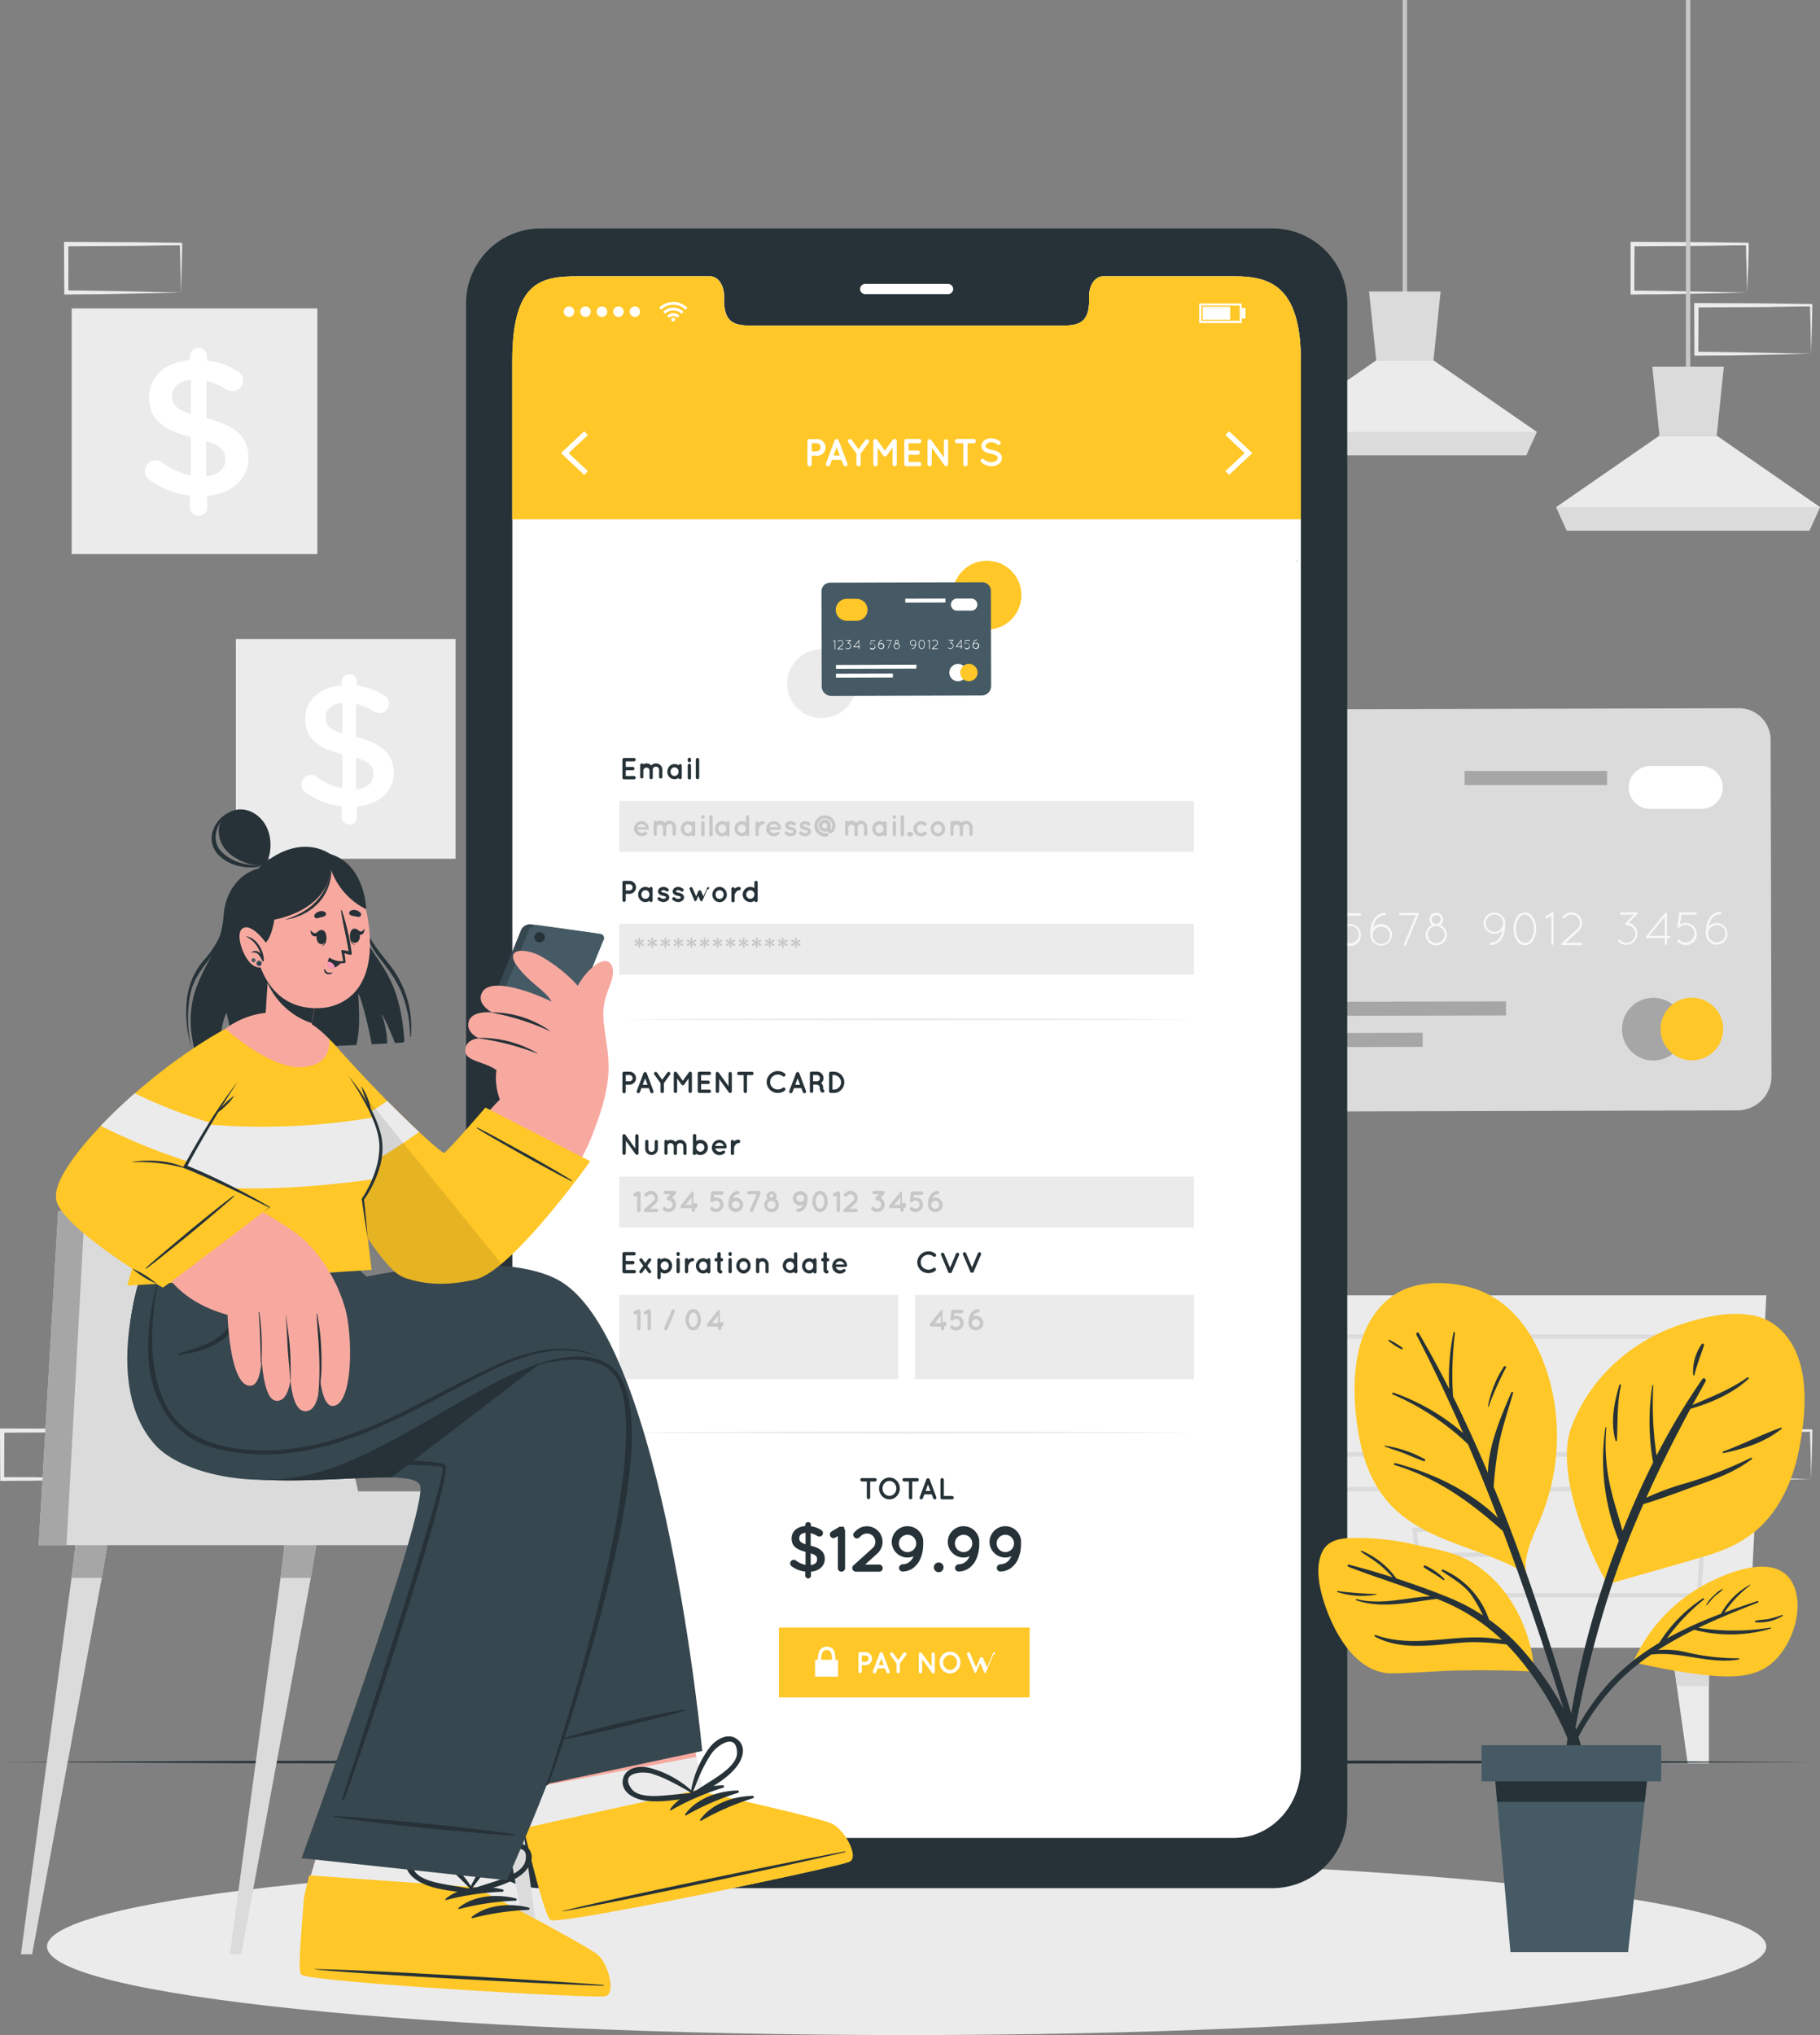<svg xmlns="http://www.w3.org/2000/svg" viewBox="0 0 419.86 469.45"><rect x="0" y="0" width="419.86" height="469.45" fill="#808080" stroke="none"/><defs><style>.cls-1{fill:#ebebeb}.cls-2,.cls-4{fill:none}.cls-2{stroke:#dbdbdb}.cls-2,.cls-4{stroke-miterlimit:10}.cls-3{fill:#dbdbdb}.cls-4{stroke:#c7c7c7}.cls-5{fill:#a6a6a6}.cls-6{fill:#ffc727}.cls-7{fill:#fff}.cls-8{fill:#f8f8f8}.cls-9{fill:#263238}.cls-11{fill:#c7c7c7}.cls-12{fill:#455a64}.cls-13{fill:#f7a9a0}.cls-14{fill:#37474f}</style></defs><g id="Background_Complete" data-name="Background Complete"><path d="M275.25 380.08h128.1l4.13-81.29H271.13z" class="cls-1"></path><path d="M280.12 308.28h115.12l-1.74 27.22H281.62zM283.64 343.5l1.22 24.47h107.11l1.53-24.47z" class="cls-2"></path><path d="M350.09 324.45h-23.04l-.75-5.8h24.54zM350.09 358.63h-23.04l-.75-5.8h24.54z" class="cls-2"></path><path d="m293.01 380.08-1.24 8.86-2.5 17.79h-4.89v-26.65z" class="cls-1"></path><path d="m293.01 380.08-1.24 8.86h-7.39v-8.86z" class="cls-3"></path><path d="m385.59 380.08 1.24 8.86 2.5 17.79h4.9v-26.65z" class="cls-1"></path><path d="m385.59 380.08 1.24 8.86h7.4v-8.86z" class="cls-3"></path><path d="m41.75 327.06-13.12.27-6.66.12c-2.23 0-4.47 0-6.7.05h-.44v-.44l-.06-11.19v-.51h.5l13.24.06c4.42 0 8.83.11 13.24.16h.28v.27c0 1.89-.09 3.78-.13 5.65Zm0 0-.14-5.66c0-1.86-.11-3.7-.13-5.53l.27.27c-4.41.05-8.82.16-13.24.16l-13.24.06.5-.49v11.19l-.45-.45c2.18 0 4.36 0 6.55.05l6.58.12ZM26.98 341.17l-13.12.27-6.66.12c-2.23 0-4.47 0-6.7.05H.06v-.44L0 330v-.51h.5l13.24.06c4.41 0 8.83.11 13.24.16h.28v.29c0 1.89-.08 3.78-.13 5.65Zm0 0-.14-5.66c-.05-1.86-.11-3.7-.13-5.53l.27.27c-4.41.05-8.83.16-13.24.16l-13.24.06.5-.49-.05 11.19-.45-.45h6.55l6.58.12ZM365.66 202.49l-13.12.28-6.66.11c-2.23.05-4.47 0-6.7.06h-.44v-.45l-.06-11.19v-.5h.5l13.24.07c4.42 0 8.83.11 13.24.16h.28v.27c0 1.9-.09 3.79-.14 5.66Zm0 0-.14-5.65c0-1.86-.11-3.71-.13-5.54l.27.28c-4.41 0-8.82.15-13.24.16l-13.26.06.5-.5v11.19l-.45-.44h6.55l6.58.11ZM350.89 216.6l-13.12.28-6.61.12c-2.23 0-4.47 0-6.7.06h-.44v-.45l-.05-11.19v-.5h.5l13.24.07c4.41 0 8.83.11 13.24.16h.21v.27c0 1.9-.08 3.79-.13 5.66Zm0 0-.14-5.65c0-1.86-.11-3.71-.13-5.54l.27.28c-4.41.05-8.83.15-13.24.16l-13.24.06.5-.5-.05 11.19-.45-.44c2.18 0 4.36 0 6.55.05l6.58.11ZM336.16 202.49l-13.13.28-6.66.11c-2.22.05-4.46 0-6.69.06h-.45V190.8h.51l13.24.07c4.41 0 8.82.11 13.24.16h.27v.27c0 1.9-.09 3.79-.13 5.66Zm0 0-.14-5.65c-.05-1.86-.12-3.71-.14-5.54l.28.28c-4.42 0-8.83.15-13.24.16l-13.24.06.5-.5-.02 11.19-.44-.44h6.54l6.58.11ZM417.82 341.17l-13.13.27-6.66.12c-2.22 0-4.46 0-6.69.05h-.45v-.44l-.05-11.17v-.51h.5l13.24.06c4.41 0 8.83.11 13.24.16h.27v.29c0 1.89-.08 3.78-.13 5.65Zm0 0-.14-5.66c0-1.86-.12-3.7-.13-5.53l.27.27c-4.41.05-8.83.16-13.24.16l-13.24.06.5-.49-.06 11.19-.44-.45h6.54l6.58.12ZM403.05 67.49l-13.13.27-6.66.12c-2.22 0-4.46 0-6.69.05h-.41V55.78h.51l13.24.06c4.41 0 8.82.11 13.24.16h.27v.27c0 1.9-.09 3.78-.13 5.65Zm0 0-.14-5.66c-.05-1.86-.12-3.7-.14-5.53l.28.27c-4.42 0-8.83.16-13.24.16l-13.24.07.5-.5-.06 11.19-.44-.45c2.18 0 4.35 0 6.54.06l6.58.11ZM417.82 81.6l-13.13.27-6.66.12c-2.22 0-4.46 0-6.69.05h-.45v-.44l-.05-11.19v-.51h.5l13.24.06c4.41 0 8.83.11 13.24.16h.27v.27c0 1.9-.08 3.78-.13 5.65Zm0 0-.14-5.66c0-1.86-.12-3.7-.13-5.53l.27.27c-4.41 0-8.83.16-13.24.16l-13.24.07.5-.5-.06 11.19-.44-.45c2.18 0 4.36 0 6.54.06l6.58.11ZM41.75 67.49l-13.12.27-6.66.12c-2.23 0-4.47 0-6.7.05h-.44v-.45l-.06-11.18v-.51h.5l13.24.06c4.42 0 8.83.11 13.24.16h.28v.27c0 1.9-.09 3.78-.13 5.65Zm0 0-.14-5.66c0-1.86-.11-3.7-.13-5.53l.27.27c-4.41 0-8.82.16-13.24.16l-13.24.07.5-.5v11.19l-.5-.49c2.18 0 4.36 0 6.55.06l6.58.11Z" class="cls-1"></path><path d="M389.43 87.64V0" class="cls-4"></path><path d="m359 116.97 2.44 5.39h55.98l2.44-5.39-23.83-16.49h-13.2z" class="cls-1"></path><path d="m381.17 84.59 1.66 15.89h13.2l1.65-15.89zM359 116.98l2.45 5.38h55.97l2.44-5.38z" class="cls-3"></path><path d="M324.09 70.28V0" class="cls-4"></path><path d="m293.65 99.62 2.45 5.38h55.98l2.44-5.38-23.83-16.5h-13.2z" class="cls-1"></path><path d="m315.83 67.23 1.66 15.89h13.2l1.65-15.89zM293.66 99.62l2.44 5.38h55.98l2.44-5.38zM408.47 170.65l.2 77.6a7.86 7.86 0 0 1-7.83 7.88l-123.08.32a7.85 7.85 0 0 1-7.86-7.84l-.21-77.6a7.31 7.31 0 0 1 7.29-7.33l124.18-.32a7.31 7.31 0 0 1 7.31 7.29" class="cls-3"></path><path d="M388.64 237.37a7.23 7.23 0 1 1-7.24-7.21 7.23 7.23 0 0 1 7.24 7.21" class="cls-5"></path><path d="M397.53 237.34a7.22 7.22 0 1 1-7.24-7.2 7.23 7.23 0 0 1 7.24 7.2" class="cls-6"></path><rect width="26.05" height="18" x="322.23" y="176.96" class="cls-6" rx="4.2" transform="rotate(-.15 311.655 15783.503)"></rect><path d="M392.47 186.58h-11.79a4.93 4.93 0 0 1-4.95-4.92 4.94 4.94 0 0 1 4.92-4.95h11.79a4.94 4.94 0 0 1 5 4.92 4.93 4.93 0 0 1-4.97 4.95" class="cls-7"></path><path d="m280.5 211.42-1.06.62a.24.24 0 0 1-.13.05.27.27 0 0 1-.23-.13.25.25 0 0 1 .1-.36l1.45-.89a.28.28 0 0 1 .36.1.32.32 0 0 1 0 .19v6.95a.26.26 0 0 1-.26.26.26.26 0 0 1-.26-.26ZM282.89 217.74l3.53-3.2a2 2 0 0 0 .64-1.45 1.94 1.94 0 0 0-1.95-1.92 1.92 1.92 0 0 0-1.31.5l-.37.33a.25.25 0 0 1-.37 0 .24.24 0 0 1 0-.36l.37-.35a2.53 2.53 0 0 1 1.67-.64 2.49 2.49 0 0 1 2.47 2.45 2.5 2.5 0 0 1-.81 1.84l-3 2.74h3.57a.27.27 0 0 1 0 .53h-4.25a.24.24 0 0 1-.2-.08.29.29 0 0 1 .01-.39M293.82 211.09l-2 2a2.6 2.6 0 0 1 1.3.69 2.63 2.63 0 0 1 .75 1.81 2.56 2.56 0 0 1-4.37 1.83.27.27 0 0 1 .38-.38 2 2 0 0 0 1.42.58 2 2 0 0 0 2-2 2 2 0 0 0-2-2 .26.26 0 0 1-.21-.11.27.27 0 0 1 0-.39l1.87-1.93h-2.8a.26.26 0 0 1-.28-.26.27.27 0 0 1 .27-.28h3.53a.26.26 0 0 1 .27.26.2.2 0 0 1 0 .12.2.2 0 0 1-.13.06M300.16 216.6h-4.13a.24.24 0 0 1-.16-.05.25.25 0 0 1 0-.37l4.35-5.45a.25.25 0 0 1 .36 0 .34.34 0 0 1 .09.13.2.2 0 0 0 0 .05v5.21h.51a.26.26 0 1 1 0 .52h-.51v1.3a.26.26 0 0 1-.27.25.26.26 0 0 1-.26-.25Zm0-.52v-4.42l-3.56 4.43ZM309.65 217.39a.27.27 0 0 1 .38-.38 2.1 2.1 0 0 0 1.43.58 2 2 0 0 0 1.42-.6 2 2 0 0 0 .6-1.43 2 2 0 0 0-.59-1.43 2 2 0 0 0-1.43-.58 2 2 0 0 0-1.43.6.28.28 0 0 1-.38 0 .3.3 0 0 1-.07-.09.3.3 0 0 1 0-.09v-.05l.36-3a.24.24 0 0 1 .11-.19.22.22 0 0 1 .17-.07h3.52a.27.27 0 0 1 .27.27.26.26 0 0 1-.27.27h-3.29l-.26 2.25a2.56 2.56 0 0 1 3.09 4 2.68 2.68 0 0 1-1.81.75 2.58 2.58 0 0 1-1.82-.81M316.83 212.21a3.08 3.08 0 0 1 2.64-1.65.26.26 0 0 1 .27.25.28.28 0 0 1-.26.28 2.57 2.57 0 0 0-2.2 1.38 5.2 5.2 0 0 0-.53 1.51 2.47 2.47 0 0 1 1.86-.86 2.5 2.5 0 1 1-2.48 2.59 3 3 0 0 1 0-.5 6.2 6.2 0 0 1 .7-3m-.17 3.45a.5.5 0 0 0 0 .14.2.2 0 0 1 0 .08 2 2 0 1 0 0-.26ZM323.88 217.73l2.78-6.64h-3.65a.26.26 0 1 1 0-.52h4a.3.3 0 0 1 .16 0 .27.27 0 0 1 .14.16.2.2 0 0 1 0 .09.2.2 0 0 1-.05.14l-2.9 7a.27.27 0 0 1-.24.16.2.2 0 0 1-.11 0 .28.28 0 0 1-.13-.39M331.33 210.52a1.56 1.56 0 0 1 .93 2.83 2.46 2.46 0 0 1 1.53 2.27 2.45 2.45 0 0 1-4.9 0 2.47 2.47 0 0 1 1.51-2.27 1.58 1.58 0 0 1-.63-1.27 1.55 1.55 0 0 1 1.56-1.56m0 7a1.94 1.94 0 1 0-1.93-1.93 1.93 1.93 0 0 0 1.94 1.97Zm0-4.41a1.08 1.08 0 0 0 1.06-1.07 1.06 1.06 0 0 0-2.11 0 1.06 1.06 0 0 0 1.05 1.11ZM344.76 210.48a2.5 2.5 0 0 1 2.49 2.2v.65a6.3 6.3 0 0 1-.71 3 3.11 3.11 0 0 1-2.64 1.65.26.26 0 0 1-.27-.25.28.28 0 0 1 .26-.28 2.54 2.54 0 0 0 2.2-1.37 4.9 4.9 0 0 0 .54-1.52 2.51 2.51 0 0 1-4.38-1.65 2.5 2.5 0 0 1 2.51-2.43m2 2.48a2 2 0 1 0-2 2 2 2 0 0 0 1.98-1.96ZM349.16 214.25a4.8 4.8 0 0 1 .72-2.65 2.13 2.13 0 0 1 3.77 0 5 5 0 0 1 .75 2.65 4.87 4.87 0 0 1-.73 2.63 2.13 2.13 0 0 1-3.78 0 4.7 4.7 0 0 1-.73-2.63m.53 0a4.25 4.25 0 0 0 .64 2.34 1.82 1.82 0 0 0 1.45.9 1.79 1.79 0 0 0 1.44-.91 4.26 4.26 0 0 0 .65-2.34 4.34 4.34 0 0 0-.66-2.34 1.6 1.6 0 0 0-2.89 0 4.3 4.3 0 0 0-.6 2.35ZM357.91 211.22l-1.07.62a.2.2 0 0 1-.13 0 .27.27 0 0 1-.22-.13.25.25 0 0 1 .09-.36l1.46-.89a.27.27 0 0 1 .35.1.27.27 0 0 1 0 .19v6.95a.24.24 0 0 1-.25.25.25.25 0 0 1-.26-.25ZM360.3 217.54l3.52-3.2a1.93 1.93 0 0 0 .64-1.45 1.9 1.9 0 0 0-.51-1.29 1.86 1.86 0 0 0-1.43-.63 2 2 0 0 0-1.32.5l-.37.33a.24.24 0 0 1-.36 0 .25.25 0 0 1 0-.37l.36-.34a2.56 2.56 0 0 1 1.68-.64 2.4 2.4 0 0 1 1.81.8 2.43 2.43 0 0 1 .65 1.65 2.5 2.5 0 0 1-.8 1.84l-3 2.74h3.58a.27.27 0 0 1 .26.27.26.26 0 0 1-.26.26h-4.26a.22.22 0 0 1-.19-.08.27.27 0 0 1 0-.39M377.7 210.87l-2 2a2.56 2.56 0 0 1 1.3.68 2.65 2.65 0 0 1 .75 1.81 2.6 2.6 0 0 1-2.57 2.58 2.5 2.5 0 0 1-1.8-.75.26.26 0 0 1 0-.38.25.25 0 0 1 .37 0 2.023 2.023 0 1 0 2.91-2.81 2 2 0 0 0-1.43-.59.27.27 0 0 1-.21-.1.29.29 0 0 1 0-.39l1.88-1.94H374a.27.27 0 0 1 0-.54h3.53a.27.27 0 0 1 .24.39.2.2 0 0 1-.07.04M384.05 216.38h-4.12a.24.24 0 0 1-.16 0 .25.25 0 0 1 0-.37l4.35-5.45a.25.25 0 0 1 .37 0 .3.3 0 0 1 .09.13v5.21h.51a.26.26 0 1 1 0 .52h-.51v1.3a.27.27 0 0 1-.53 0Zm0-.51v-4.43l-3.56 4.43ZM387.05 217.19a.26.26 0 0 1 0-.38.27.27 0 0 1 .39 0 2.07 2.07 0 0 0 1.43.58 2 2 0 0 0 1.42-.6 2 2 0 0 0-1.42-3.44 2 2 0 0 0-1.44.6.27.27 0 0 1-.37 0 .2.2 0 0 1-.07-.09.3.3 0 0 1 0-.09l.36-3.05a.21.21 0 0 1 .11-.19.21.21 0 0 1 .17-.07h3.53a.27.27 0 0 1 .27.27.26.26 0 0 1-.27.27h-3.29l-.27 2.25a2.5 2.5 0 0 1 1.29-.35 2.54 2.54 0 0 1 2.55 2.55 2.53 2.53 0 0 1-.74 1.82 2.7 2.7 0 0 1-1.81.75 2.6 2.6 0 0 1-1.84-.83M394.24 212a3 3 0 0 1 2.64-1.65.26.26 0 0 1 .27.25.28.28 0 0 1-.26.28 2.54 2.54 0 0 0-2.2 1.37 5.1 5.1 0 0 0-.54 1.52 2.49 2.49 0 1 1-.62 1.73 4 4 0 0 1 0-.5 6.2 6.2 0 0 1 .71-3m-.18 3.45a.5.5 0 0 0 0 .14.2.2 0 0 1 0 .08 2 2 0 0 0 2 1.7 2 2 0 1 0-2-2Z" class="cls-8"></path><path d="m281.524 231.155 65.9-.172.008 3.24-65.9.172zM281.533 238.355l46.66-.122.008 3.24-46.66.122zM337.86 177.84h32.87v3.24h-32.87z" class="cls-5"></path><path d="M16.54 71.14h56.67v56.67H16.54z" class="cls-1"></path><path d="M45.82 80.24a1.91 1.91 0 0 1 1.92 1.92v1a16.24 16.24 0 0 1 7 2.46 2.42 2.42 0 0 1 1.34 2.15 2.47 2.47 0 0 1-2.51 2.47 2.66 2.66 0 0 1-1.34-.4 16 16 0 0 0-4.62-2v8.61c6.81 1.7 9.72 4.43 9.72 9.22s-3.85 8.2-9.54 8.74v2.69a1.91 1.91 0 0 1-1.97 1.9 2 2 0 0 1-2-1.92v-2.78a19.43 19.43 0 0 1-9.18-3.49 2.48 2.48 0 0 1-1.21-2.15 2.47 2.47 0 0 1 3.94-2 15.9 15.9 0 0 0 6.63 3v-8.83c-6.54-1.7-9.58-4.17-9.58-9.23 0-4.79 3.8-8.11 9.4-8.55v-1a2 2 0 0 1 2-1.81m-1.8 15.27v-7.92c-2.86.26-4.3 1.79-4.3 3.76s.85 3.05 4.3 4.16m3.54 6.23v8.16c2.87-.32 4.44-1.75 4.44-3.9 0-2-.99-3.18-4.44-4.26" class="cls-7"></path><path d="M54.41 147.4h50.68v50.68H54.41z" class="cls-1"></path><path d="M80.59 155.54a1.71 1.71 0 0 1 1.73 1.72v.88a14.66 14.66 0 0 1 6.21 2.21 2.14 2.14 0 0 1 1.2 1.92 2.2 2.2 0 0 1-2.25 2.2 2.34 2.34 0 0 1-1.2-.36 14.5 14.5 0 0 0-4.12-1.76V170c6.09 1.53 8.69 4 8.69 8.26s-3.44 7.33-8.53 7.81v2.4a1.71 1.71 0 0 1-1.73 1.73 1.74 1.74 0 0 1-1.76-1.73V186a17.25 17.25 0 0 1-8.21-3.13 2.2 2.2 0 0 1-1.08-1.92 2.2 2.2 0 0 1 3.52-1.76 14.2 14.2 0 0 0 5.93 2.68V174c-5.85-1.52-8.57-3.73-8.57-8.25 0-4.29 3.4-7.26 8.41-7.66v-.84a1.74 1.74 0 0 1 1.76-1.71m-1.6 13.66v-7.09c-2.56.24-3.84 1.6-3.84 3.37s.76 2.72 3.84 3.72m3.17 5.57v7.29c2.56-.28 4-1.56 4-3.48s-.92-2.85-4-3.81" class="cls-7"></path></g><path id="Shadow" d="M448.31 449c0 11.28-88.78 20.42-198.31 20.42S51.69 460.31 51.69 449s88.78-20.39 198.31-20.39 198.31 9.14 198.31 20.39" class="cls-1" transform="translate(-40.84)"></path><path id="Floor" d="m.65 406.44 52.13-.24 52.13-.09 104.25-.16 104.26.16 52.12.09 52.13.24-52.13.25-52.12.09-104.26.16-104.25-.16-52.13-.09z" class="cls-9"></path><g id="Device"><path d="M293.68 52.69H124.62a17.26 17.26 0 0 0-17.1 17.42v348a17.27 17.27 0 0 0 17.1 17.42h169.06a17.29 17.29 0 0 0 17.12-17.42v-348a17.28 17.28 0 0 0-17.12-17.42m6.42 354.67c0 9.16-6.86 16.57-15.32 16.57H133.54c-8.48 0-15.34-7.41-15.34-16.57V83.3c0-18.66 6.86-19.57 15.34-19.57h30.3c1.76 0 3.2 2 3.2 4.48v1.07c0 5.81 3.18 5.83 7.08 5.83h70.04c3.94 0 7.1 0 7.1-5.83v-1.07c0-2.48 1.42-4.48 3.21-4.48h30.29c8.46 0 15.32 2.48 15.32 19.57Z" class="cls-9"></path><path d="M118.21 386.82h-.57" style="fill:none"></path><path d="M300.1 83.3v324.06c0 9.16-6.86 16.57-15.32 16.57H133.54c-8.48 0-15.34-7.41-15.34-16.57V83.3c0-18.66 6.86-19.57 15.34-19.57h30.3c1.76 0 3.2 2 3.2 4.48v1.07c0 5.81 3.18 5.83 7.08 5.83h70.04c3.94 0 7.1 0 7.1-5.83v-1.07c0-2.48 1.42-4.48 3.21-4.48h30.29c8.48 0 15.34 2.48 15.34 19.57" class="cls-7"></path><path d="M300.1 83.3v36.49H118.16V83.3c0-18.66 6.86-19.57 15.34-19.57h30.3c1.76 0 3.2 2 3.2 4.48v1.07c0 5.81 3.18 5.83 7.08 5.83h70.08c3.94 0 7.1 0 7.1-5.83v-1.07c0-2.48 1.42-4.48 3.21-4.48h30.29c8.48 0 15.34 2.48 15.34 19.57" class="cls-6"></path><g id="u5Zjqx"><path d="m158.61 71-.29.29c-.06 0-.11.11-.17.17a4 4 0 0 0-5.64 0l-.16-.17-.29-.29.37-.32a4 4 0 0 1 .86-.55 4.2 4.2 0 0 1 1.13-.38c.19 0 .38 0 .57-.08s.48 0 .5 0h.38a4.5 4.5 0 0 1 1 .25 4.6 4.6 0 0 1 .71.33 5.4 5.4 0 0 1 .67.47l.31.28Z" class="cls-7"></path><path d="M153.43 72.39c-.15-.16-.3-.31-.46-.46a3.32 3.32 0 0 1 4.71 0l-.46.46a2.6 2.6 0 0 0-1.89-.78 2.66 2.66 0 0 0-1.9.78" class="cls-7"></path><path d="m156.76 72.85-.46.46a1.38 1.38 0 0 0-1.94 0l-.46-.46a2 2 0 0 1 2.86 0" class="cls-7"></path><path d="M155.74 73.73a.41.41 0 0 1-.41.41.42.42 0 1 1 0-.83.41.41 0 0 1 .41.42" class="cls-7"></path></g><path d="M130.06 71.89a1.21 1.21 0 1 1 1.21 1.21 1.21 1.21 0 0 1-1.21-1.21M133.86 71.89a1.21 1.21 0 1 1 1.21 1.21 1.21 1.21 0 0 1-1.21-1.21M137.66 71.89a1.21 1.21 0 1 1 1.2 1.21 1.2 1.2 0 0 1-1.2-1.21M141.46 71.89a1.21 1.21 0 1 1 1.2 1.21 1.2 1.2 0 0 1-1.2-1.21M145.25 71.89a1.21 1.21 0 1 1 1.21 1.21 1.21 1.21 0 0 1-1.21-1.21M286.46 74.52h-9.82V70h9.82Zm-9.3-.52h8.82v-3.52h-8.82Z" class="cls-7"></path><path d="M277.46 70.75h6.33v3h-6.33zM286.46 71.04h.87v2.43h-.87zM134.78 109.55l-5.37-5.04 5.37-5.04.84.89-4.43 4.15 4.43 4.15zM283.54 99.47l5.37 5.04-5.37 5.04-.84-.89 4.43-4.15-4.43-4.15zM188.38 105.1h-1.11v2a.49.49 0 0 1-.5.49.5.5 0 0 1-.5-.49v-5.31a.5.5 0 0 1 .5-.5h1.61a1.93 1.93 0 1 1 0 3.85Zm-1.11-1h1.11a.93.93 0 1 0 0-1.86h-1.11ZM194.1 106.07h-2.18l-.44 1.17a.51.51 0 0 1-.47.31h-.17a.52.52 0 0 1-.3-.65l2-5.3a.5.5 0 0 1 .48-.32.49.49 0 0 1 .47.32l2 5.3a.51.51 0 0 1-.29.65h-.18a.47.47 0 0 1-.45-.31Zm-.36-1-.73-1.94-.73 1.94ZM200.41 102.1l-1.84 2.53v2.43a.5.5 0 0 1-1 0v-2.43l-1.83-2.53a.49.49 0 1 1 .78-.58l1.54 2.11 1.54-2.11a.494.494 0 1 1 .8.58ZM206.88 101.75v5.31a.5.5 0 0 1-.5.49.48.48 0 0 1-.49-.49v-3.79l-1.3 1.8a.51.51 0 0 1-.41.21.53.53 0 0 1-.42-.21l-1.29-1.8v3.79a.5.5 0 0 1-1 0v-5.31a.5.5 0 0 1 .49-.5.47.47 0 0 1 .39.21l1.79 2.48 1.8-2.48a.48.48 0 0 1 .4-.21.51.51 0 0 1 .54.5M208.61 107.06v-5.31a.5.5 0 0 1 .5-.5h2.94a.5.5 0 0 1 0 1h-2.44v1.65h2.1a.5.5 0 0 1 0 1h-2.1v1.65h2.44a.52.52 0 0 1 .5.51.51.51 0 0 1-.5.49h-2.89a.49.49 0 0 1-.55-.49M214.94 107.06a.5.5 0 0 1-.49.49.48.48 0 0 1-.49-.49v-5.23a.49.49 0 0 1 .2-.42.5.5 0 0 1 .68.11l2.91 4v-3.71a.49.49 0 0 1 .48-.49.51.51 0 0 1 .5.49v5.23a.5.5 0 0 1-.5.49.5.5 0 0 1-.37-.18v-.05l-2.88-4ZM224.65 102.25h-1.43v4.81a.5.5 0 0 1-1 0v-4.81h-1.42a.5.5 0 0 1-.5-.5.5.5 0 0 1 .5-.5h3.84a.49.49 0 0 1 .49.5.5.5 0 0 1-.48.5M226.3 106a.46.46 0 0 1 .65-.07 2.9 2.9 0 0 0 1.72.7 1.94 1.94 0 0 0 1.13-.34.78.78 0 0 0 .38-.64.47.47 0 0 0-.08-.29.76.76 0 0 0-.27-.27 3.6 3.6 0 0 0-1.23-.43 4.5 4.5 0 0 1-1.16-.35 1.9 1.9 0 0 1-.84-.7 1.4 1.4 0 0 1-.2-.74 1.63 1.63 0 0 1 .72-1.31 2.62 2.62 0 0 1 1.55-.48 3.5 3.5 0 0 1 2 .72.46.46 0 0 1 .12.64.46.46 0 0 1-.64.14 2.6 2.6 0 0 0-1.45-.58 1.7 1.7 0 0 0-1 .31.7.7 0 0 0-.35.56.4.4 0 0 0 .07.25.7.7 0 0 0 .24.24 3.1 3.1 0 0 0 1.13.4 5.4 5.4 0 0 1 1.25.37 2.14 2.14 0 0 1 .9.75 1.53 1.53 0 0 1 .21.77 1.73 1.73 0 0 1-.77 1.39 2.78 2.78 0 0 1-1.67.51 3.78 3.78 0 0 1-2.3-.9.46.46 0 0 1-.11-.65M218.71 67.85H199.6a1.18 1.18 0 0 1-1.18-1.18 1.18 1.18 0 0 1 1.18-1.18h19.11a1.18 1.18 0 0 1 1.18 1.18 1.18 1.18 0 0 1-1.18 1.18" class="cls-7"></path><path d="M143.59 179.36v-4.14a.37.37 0 0 1 .38-.38h2.29a.4.4 0 0 1 .39.38.41.41 0 0 1-.39.4h-1.9v1.28H146a.39.39 0 0 1 .38.38.38.38 0 0 1-.38.39h-1.64V179h1.9a.41.41 0 0 1 .39.4.4.4 0 0 1-.39.38h-2.27a.37.37 0 0 1-.4-.42M150.59 177.69v1.68a.38.38 0 0 1-.37.37.38.38 0 0 1-.38-.37v-1.68a.72.72 0 0 0-1.43 0v1.66a.41.41 0 0 1-.35.22h-.07a.37.37 0 0 1-.3-.36v-2.74a.37.37 0 0 1 .37-.38.37.37 0 0 1 .34.21 1.5 1.5 0 0 1 .75-.21 1.46 1.46 0 0 1 1.1.48 1.43 1.43 0 0 1 1.1-.48 1.46 1.46 0 0 1 1.45 1.47v1.66a.38.38 0 0 1-.37.37.38.38 0 0 1-.38-.37v-1.66a.71.71 0 0 0-.7-.72.72.72 0 0 0-.76.85M157.28 178v1.37a.38.38 0 0 1-.37.37.39.39 0 0 1-.37-.3 1.57 1.57 0 0 1-.93.3 1.65 1.65 0 0 1-1.19-.51 1.86 1.86 0 0 1 0-2.47 1.62 1.62 0 0 1 1.19-.52 1.57 1.57 0 0 1 .93.31.39.39 0 0 1 .37-.31.38.38 0 0 1 .37.38Zm-.74 0a1 1 0 0 0-.28-.72.87.87 0 0 0-1.3 0 1 1 0 0 0-.26.72 1 1 0 0 0 .26.72.92.92 0 0 0 1.3 0 1.06 1.06 0 0 0 .28-.72M159.41 175.36a.38.38 0 1 1-.75 0v-.14a.38.38 0 1 1 .75 0Zm0 1.27v2.73a.38.38 0 1 1-.75 0v-2.73a.38.38 0 1 1 .75 0M160.9 174.84a.39.39 0 0 1 .4.38v4.14a.39.39 0 0 1-.4.38.38.38 0 0 1-.38-.38v-4.14a.38.38 0 0 1 .38-.38" class="cls-9"></path><path d="M142.86 184.73h132.58v11.74H142.86z" class="cls-1"></path><path d="M146.26 191.16a1.74 1.74 0 0 1 1.71-1.75 1.68 1.68 0 0 1 1.69 1.59s0 .05 0 .06a.33.33 0 0 1-.36.28h-2.24a.93.93 0 0 0 .24.46 1.1 1.1 0 0 0 .67.32 1.1 1.1 0 0 0 .73-.18.41.41 0 0 1 .53 0 .33.33 0 0 1 0 .46 1.8 1.8 0 0 1-1.26.46 1.74 1.74 0 0 1-1.71-1.7m.77-.34h2a1.16 1.16 0 0 0-1-.75 1 1 0 0 0-1 .75M153.7 190.86v1.68a.38.38 0 0 1-.37.37.38.38 0 0 1-.38-.37v-1.68a.72.72 0 0 0-1.43 0v1.71a.41.41 0 0 1-.35.22h-.07a.38.38 0 0 1-.3-.36v-2.74a.37.37 0 0 1 .37-.38.37.37 0 0 1 .34.21 1.5 1.5 0 0 1 .75-.21 1.46 1.46 0 0 1 1.1.48 1.45 1.45 0 0 1 1.1-.48 1.47 1.47 0 0 1 1.46 1.47v1.66a.38.38 0 0 1-.75 0v-1.66a.72.72 0 0 0-1.44 0ZM160.39 191.17v1.37a.37.37 0 0 1-.73.07 1.62 1.62 0 0 1-.94.3 1.67 1.67 0 0 1-1.19-.51 1.86 1.86 0 0 1 0-2.47 1.6 1.6 0 0 1 2.13-.21.37.37 0 0 1 .36-.31.38.38 0 0 1 .37.38Zm-.74 0a1 1 0 0 0-.27-.72.88.88 0 0 0-.66-.29.84.84 0 0 0-.65.29 1 1 0 0 0-.26.72 1.1 1.1 0 0 0 .26.72.9.9 0 0 0 .65.27.94.94 0 0 0 .66-.27 1.1 1.1 0 0 0 .27-.72M162.53 188.53a.38.38 0 1 1-.76 0v-.14a.38.38 0 0 1 .76 0Zm0 1.27v2.73a.38.38 0 0 1-.76 0v-2.73a.38.38 0 1 1 .76 0M164.02 188a.39.39 0 0 1 .39.38v4.14a.39.39 0 0 1-.78 0v-4.14a.39.39 0 0 1 .39-.38M168.29 191.17v1.37a.372.372 0 0 1-.74.07 1.57 1.57 0 0 1-.93.3 1.64 1.64 0 0 1-1.19-.51 1.83 1.83 0 0 1 0-2.47 1.6 1.6 0 0 1 1.19-.52 1.57 1.57 0 0 1 .93.31.372.372 0 0 1 .74.07Zm-.74 0a1 1 0 0 0-.28-.72.86.86 0 0 0-.65-.29.84.84 0 0 0-.65.29 1 1 0 0 0-.27.72 1 1 0 0 0 .27.72.9.9 0 0 0 .65.27.9.9 0 0 0 .65-.27 1.06 1.06 0 0 0 .28-.72M172.83 192.53a.38.38 0 0 1-.75.08 1.73 1.73 0 1 1-.95-3.2 1.7 1.7 0 0 1 .94.29v-1.31a.37.37 0 0 1 .38-.38.38.38 0 0 1 .38.38v2.77Zm-1.7-2.36a.92.92 0 0 0-.66.29 1 1 0 0 0-.28.71 1 1 0 0 0 .28.69.9.9 0 0 0 1.32 0 1 1 0 0 0 .28-.69 1 1 0 0 0-.28-.71.92.92 0 0 0-.63-.29ZM176.43 189.78a.37.37 0 0 1-.37.37.68.68 0 0 0-.42.13 1.3 1.3 0 0 0-.32.34 2.2 2.2 0 0 0-.29.59v1.33a.38.38 0 0 1-.75 0v-2.76a.38.38 0 0 1 .75 0v.05a1 1 0 0 1 .15-.14 1.46 1.46 0 0 1 .88-.27.36.36 0 0 1 .37.36M176.76 191.16a1.72 1.72 0 0 1 1.7-1.75 1.67 1.67 0 0 1 1.7 1.59v.1a.35.35 0 0 1-.37.28h-2.23a1 1 0 0 0 .24.46 1.11 1.11 0 0 0 1.4.14.41.41 0 0 1 .53 0 .33.33 0 0 1 0 .46 1.8 1.8 0 0 1-1.26.46 1.73 1.73 0 0 1-1.71-1.74m.76-.34h2a1.16 1.16 0 0 0-1-.75 1 1 0 0 0-1 .75M181.1 191.91a.36.36 0 0 1 .52-.06 1.24 1.24 0 0 0 .77.31.94.94 0 0 0 .48-.13.3.3 0 0 0 .12-.21s0 0 0-.07 0-.05-.09-.09a1.7 1.7 0 0 0-.56-.19 3 3 0 0 1-.61-.18 1.3 1.3 0 0 1-.48-.41.83.83 0 0 1-.12-.44 1 1 0 0 1 .42-.77 1.46 1.46 0 0 1 .86-.26 1.85 1.85 0 0 1 1.05.38.39.39 0 0 1 .11.52.37.37 0 0 1-.52.1 1.17 1.17 0 0 0-.64-.26.7.7 0 0 0-.42.13c-.09.06-.12.12-.12.16v.05a.14.14 0 0 0 .08.07 1.24 1.24 0 0 0 .51.17 2.3 2.3 0 0 1 .65.2 1.1 1.1 0 0 1 .5.42.94.94 0 0 1 .13.46 1 1 0 0 1-.44.81 1.56 1.56 0 0 1-.91.28 2.08 2.08 0 0 1-1.25-.48.38.38 0 0 1-.04-.51M184.47 191.91a.37.37 0 0 1 .53-.06 1.2 1.2 0 0 0 .77.31.93.93 0 0 0 .47-.13c.1-.09.13-.16.13-.21a.12.12 0 0 0 0-.07.4.4 0 0 0-.09-.09 1.7 1.7 0 0 0-.56-.19 2.7 2.7 0 0 1-.61-.18 1.2 1.2 0 0 1-.48-.41.83.83 0 0 1-.12-.44 1 1 0 0 1 .41-.77 1.5 1.5 0 0 1 .86-.26 1.8 1.8 0 0 1 1 .38.38.38 0 0 1 .11.52.36.36 0 0 1-.51.1 1.2 1.2 0 0 0-.65-.26.72.72 0 0 0-.42.13.2.2 0 0 0-.11.16.07.07 0 0 0 0 .05.14.14 0 0 0 .08.07 1.24 1.24 0 0 0 .51.17 2.4 2.4 0 0 1 .66.2 1 1 0 0 1 .49.42.86.86 0 0 1 .14.46 1 1 0 0 1-.44.81 1.6 1.6 0 0 1-.91.28 2.08 2.08 0 0 1-1.25-.48.37.37 0 0 1-.01-.51M192.7 190.45a2.3 2.3 0 0 1-.28 1.13 3 3 0 0 1-.17.24 1.2 1.2 0 0 1-.55.34h-.18a.63.63 0 0 1-.53-.26.5.5 0 0 1-.11-.21 1.35 1.35 0 0 1-1.6-.27 1.46 1.46 0 0 1 0-2 1.36 1.36 0 0 1 1-.42 1.38 1.38 0 0 1 1 .42 1.45 1.45 0 0 1 .38 1v.92h.05a1 1 0 0 0 .1-.11 1.8 1.8 0 0 0 .17-.77 1.67 1.67 0 0 0-3.34 0 1.68 1.68 0 0 0 1.67 1.68 2 2 0 0 0 .42 0 .39.39 0 0 1 .19.75 2.5 2.5 0 0 1-.61.08 2.45 2.45 0 1 1 2.45-2.46Zm-1.87 0a.68.68 0 0 0-.18-.46.6.6 0 0 0-.4-.18.58.58 0 0 0-.4.18.69.69 0 0 0 0 .93.54.54 0 0 0 .4.18.55.55 0 0 0 .4-.18.68.68 0 0 0 .18-.47M197.87 190.86v1.68a.38.38 0 0 1-.37.37.38.38 0 0 1-.38-.37v-1.68a.72.72 0 0 0-1.43 0v1.71a.41.41 0 0 1-.35.22h-.07a.37.37 0 0 1-.3-.36v-2.74a.37.37 0 0 1 .37-.38.37.37 0 0 1 .34.21 1.5 1.5 0 0 1 .75-.21 1.46 1.46 0 0 1 1.1.48 1.47 1.47 0 0 1 2.55 1v1.66a.37.37 0 0 1-.37.37.38.38 0 0 1-.38-.37v-1.66a.71.71 0 0 0-.7-.72.72.72 0 0 0-.76.79M204.56 191.17v1.37a.37.37 0 0 1-.73.07 1.62 1.62 0 0 1-.94.3 1.65 1.65 0 0 1-1.19-.51 1.86 1.86 0 0 1 0-2.47 1.6 1.6 0 0 1 2.13-.21.37.37 0 0 1 .36-.31.38.38 0 0 1 .37.38Zm-.74 0a1 1 0 0 0-.27-.72.88.88 0 0 0-.66-.29.84.84 0 0 0-.65.29 1 1 0 0 0-.26.72 1 1 0 0 0 .26.72.9.9 0 0 0 .65.27.94.94 0 0 0 .66-.27 1.1 1.1 0 0 0 .27-.72M206.7 188.53a.38.38 0 1 1-.76 0v-.14a.38.38 0 0 1 .76 0Zm0 1.27v2.73a.38.38 0 0 1-.76 0v-2.73a.38.38 0 1 1 .76 0M208.16 188a.39.39 0 0 1 .39.38v4.14a.39.39 0 0 1-.78 0v-4.14a.39.39 0 0 1 .39-.38M209.94 191.92a.52.52 0 1 1 0 1 .52.52 0 1 1 0-1M210.72 191.17a1.78 1.78 0 0 1 1.78-1.76 1.84 1.84 0 0 1 1.11.38.39.39 0 0 1 .08.52.37.37 0 0 1-.53.07 1.1 1.1 0 0 0-.66-.22 1 1 0 1 0 0 2 1.08 1.08 0 0 0 .66-.23.38.38 0 1 1 .45.6 1.9 1.9 0 0 1-1.11.37 1.77 1.77 0 0 1-1.78-1.73M215.16 192.4a1.75 1.75 0 0 1-.48-1.23 1.82 1.82 0 0 1 .48-1.23 1.62 1.62 0 0 1 1.2-.53 1.52 1.52 0 0 1 1.17.53 1.74 1.74 0 0 1 .49 1.23 1.67 1.67 0 0 1-.49 1.23 1.52 1.52 0 0 1-1.17.53 1.62 1.62 0 0 1-1.2-.53m.28-1.23a1.14 1.14 0 0 0 .25.74 1 1 0 0 0 .67.26.92.92 0 0 0 .65-.26 1.1 1.1 0 0 0 .27-.74 1.08 1.08 0 0 0-.27-.73 1 1 0 0 0-.65-.27 1 1 0 0 0-.67.27 1.1 1.1 0 0 0-.23.73ZM222.16 190.86v1.68a.38.38 0 0 1-.37.37.38.38 0 0 1-.38-.37v-1.68a.72.72 0 0 0-1.43 0v1.71a.41.41 0 0 1-.35.22h-.07a.37.37 0 0 1-.3-.36v-2.74a.37.37 0 0 1 .37-.38.37.37 0 0 1 .34.21 1.5 1.5 0 0 1 .75-.21 1.46 1.46 0 0 1 1.1.48 1.47 1.47 0 0 1 2.55 1v1.66a.37.37 0 0 1-.37.37.38.38 0 0 1-.38-.37v-1.66a.71.71 0 0 0-.7-.72.72.72 0 0 0-.76.79" class="cls-11"></path><path d="M145.22 206.18h-.86v1.52a.39.39 0 0 1-.77 0v-4.14a.38.38 0 0 1 .38-.38h1.25a1.5 1.5 0 1 1 0 3m-.86-.78h.86a.72.72 0 1 0 0-1.44h-.86ZM150.55 206.34v1.37a.37.37 0 0 1-.73.07 1.62 1.62 0 0 1-2.12-.21 1.76 1.76 0 0 1-.48-1.23 1.72 1.72 0 0 1 .48-1.23 1.58 1.58 0 0 1 1.19-.53 1.6 1.6 0 0 1 .93.31.37.37 0 0 1 .36-.31.38.38 0 0 1 .37.38Zm-.74 0a1 1 0 0 0-.27-.72.87.87 0 0 0-.65-.29.86.86 0 0 0-.66.29 1 1 0 0 0-.26.72 1.07 1.07 0 0 0 .26.72.92.92 0 0 0 .66.27.93.93 0 0 0 .65-.27 1 1 0 0 0 .27-.72M151.76 207.08a.36.36 0 0 1 .52-.06 1.24 1.24 0 0 0 .77.31 1 1 0 0 0 .48-.13.3.3 0 0 0 .12-.21s0-.05 0-.07a.18.18 0 0 0-.09-.08 1.7 1.7 0 0 0-.56-.2 3 3 0 0 1-.61-.18 1.24 1.24 0 0 1-.48-.41.8.8 0 0 1-.12-.44 1 1 0 0 1 .42-.77 1.46 1.46 0 0 1 .86-.26 1.78 1.78 0 0 1 1.05.39.38.38 0 0 1 .11.51.37.37 0 0 1-.52.1 1.25 1.25 0 0 0-.64-.26.7.7 0 0 0-.42.13.24.24 0 0 0-.12.16s0 0 0 .06a.3.3 0 0 0 .08.07 1.5 1.5 0 0 0 .51.16 2.7 2.7 0 0 1 .65.2 1.1 1.1 0 0 1 .5.42.94.94 0 0 1 .13.46 1 1 0 0 1-.44.81 1.56 1.56 0 0 1-.91.28 2 2 0 0 1-1.25-.48.38.38 0 0 1-.04-.51M155.16 207.08a.36.36 0 0 1 .52-.06 1.26 1.26 0 0 0 .77.31.94.94 0 0 0 .48-.13.28.28 0 0 0 .13-.21.12.12 0 0 0 0-.07.22.22 0 0 0-.1-.08 1.5 1.5 0 0 0-.56-.2 2.7 2.7 0 0 1-.61-.18 1.2 1.2 0 0 1-.49-.41.9.9 0 0 1-.11-.44 1 1 0 0 1 .41-.77 1.5 1.5 0 0 1 .86-.26 1.76 1.76 0 0 1 1.05.39.37.37 0 1 1-.41.61 1.25 1.25 0 0 0-.64-.26.72.72 0 0 0-.42.13.21.21 0 0 0-.11.16.1.1 0 0 0 0 .06.3.3 0 0 0 .08.07 1.5 1.5 0 0 0 .51.16 2.8 2.8 0 0 1 .66.2 1.15 1.15 0 0 1 .49.42.86.86 0 0 1 .14.46 1 1 0 0 1-.45.81 1.54 1.54 0 0 1-.91.28 2 2 0 0 1-1.24-.48.37.37 0 0 1-.05-.51M163.16 205.14l-1.16 2.72h-.28a.06.06 0 0 0-.05 0h-.06l-.51-1.21-.5 1.21h-.29a.08.08 0 0 1-.06 0l-1.15-2.72a.36.36 0 0 1 .21-.48.34.34 0 0 1 .46.21l.83 1.88.49-1.17a.36.36 0 0 1 .34-.22.35.35 0 0 1 .34.22l.5 1.17.83-1.88a.34.34 0 0 1 .47-.21.36.36 0 0 1-.41.48M164.81 207.57a1.75 1.75 0 0 1-.48-1.23 1.82 1.82 0 0 1 .48-1.23 1.62 1.62 0 0 1 1.2-.53 1.52 1.52 0 0 1 1.17.53 1.74 1.74 0 0 1 .49 1.23 1.67 1.67 0 0 1-.49 1.23 1.52 1.52 0 0 1-1.17.53 1.62 1.62 0 0 1-1.2-.53m.28-1.23a1.14 1.14 0 0 0 .25.74 1 1 0 0 0 .67.26.92.92 0 0 0 .65-.26 1.1 1.1 0 0 0 .27-.74 1.08 1.08 0 0 0-.27-.73 1 1 0 0 0-.65-.27 1.06 1.06 0 0 0-.67.27 1.1 1.1 0 0 0-.25.73M170.88 205a.37.37 0 0 1-.37.37.68.68 0 0 0-.42.14 1 1 0 0 0-.32.33 2 2 0 0 0-.29.59v1.33a.39.39 0 0 1-.39.37.38.38 0 0 1-.37-.37V205a.37.37 0 0 1 .37-.36.38.38 0 0 1 .39.36 1 1 0 0 1 .15-.14 1.53 1.53 0 0 1 .88-.27.36.36 0 0 1 .37.41M174.79 207.7a.37.37 0 0 1-.37.38.39.39 0 0 1-.38-.3 1.7 1.7 0 0 1-.95.3 1.75 1.75 0 0 1 0-3.5 1.66 1.66 0 0 1 .94.29v-1.31a.38.38 0 0 1 .39-.38.37.37 0 0 1 .37.38v2.77Zm-1.7-2.36a.93.93 0 0 0-.66.29 1 1 0 0 0-.28.71 1 1 0 0 0 .28.69.93.93 0 0 0 .66.29.92.92 0 0 0 .66-.29 1 1 0 0 0 .28-.69 1 1 0 0 0-.28-.71.92.92 0 0 0-.66-.29" class="cls-9"></path><path d="M142.86 213.07h132.58v11.74H142.86z" class="cls-1"></path><path d="m147.32 217.72-.52.39a.4.4 0 0 1-.18.07.24.24 0 0 1-.23-.24.25.25 0 0 1 .16-.22l.62-.26-.62-.28a.24.24 0 0 1-.16-.21.23.23 0 0 1 .24-.23.27.27 0 0 1 .17.07l.52.38-.07-.62a.23.23 0 0 1 .22-.27.22.22 0 0 1 .22.26l-.07.63.52-.38a.26.26 0 0 1 .18-.07.23.23 0 0 1 .23.23.23.23 0 0 1-.16.21l-.62.28.62.26a.26.26 0 0 1 .16.23.24.24 0 0 1-.24.23.3.3 0 0 1-.17-.07l-.52-.39.07.63a.22.22 0 0 1-.22.26.22.22 0 0 1-.22-.26ZM150.33 217.72l-.52.39a.4.4 0 0 1-.18.07.23.23 0 0 1-.23-.24.25.25 0 0 1 .16-.22l.62-.26-.62-.28a.24.24 0 0 1-.16-.21.23.23 0 0 1 .24-.23.27.27 0 0 1 .17.07l.52.38-.07-.62a.23.23 0 0 1 .22-.27.22.22 0 0 1 .22.26l-.07.63.52-.38a.26.26 0 0 1 .18-.07.23.23 0 0 1 .23.23.23.23 0 0 1-.16.21l-.62.28.62.26a.26.26 0 0 1 .16.23.24.24 0 0 1-.24.23.3.3 0 0 1-.17-.07l-.52-.39.07.63a.22.22 0 0 1-.22.26.22.22 0 0 1-.22-.26ZM153.34 217.72l-.52.39a.4.4 0 0 1-.18.07.23.23 0 0 1-.23-.24.25.25 0 0 1 .16-.22l.62-.26-.62-.28a.24.24 0 0 1-.16-.21.23.23 0 0 1 .24-.23.27.27 0 0 1 .17.07l.52.38-.07-.62a.23.23 0 0 1 .22-.27.22.22 0 0 1 .22.26l-.07.63.52-.38a.26.26 0 0 1 .18-.07.23.23 0 0 1 .23.23.23.23 0 0 1-.16.21l-.62.28.62.26a.26.26 0 0 1 .16.23.25.25 0 0 1-.24.23.3.3 0 0 1-.17-.07l-.52-.39.07.63a.22.22 0 0 1-.22.26.22.22 0 0 1-.22-.26ZM156.35 217.72l-.52.39a.4.4 0 0 1-.18.07.23.23 0 0 1-.23-.24.25.25 0 0 1 .16-.22l.62-.26-.62-.28a.24.24 0 0 1-.16-.21.23.23 0 0 1 .24-.23.27.27 0 0 1 .17.07l.52.38-.07-.62a.23.23 0 0 1 .22-.27.22.22 0 0 1 .22.26l-.07.63.52-.38a.26.26 0 0 1 .18-.07.23.23 0 0 1 .23.23.23.23 0 0 1-.16.21l-.62.28.62.26a.26.26 0 0 1 .16.23.25.25 0 0 1-.24.23.3.3 0 0 1-.17-.07l-.52-.39.07.63a.22.22 0 0 1-.22.26.22.22 0 0 1-.22-.26ZM159.36 217.72l-.52.39a.4.4 0 0 1-.18.07.23.23 0 0 1-.23-.24.25.25 0 0 1 .16-.22l.62-.26-.62-.28a.24.24 0 0 1-.16-.21.23.23 0 0 1 .24-.23.27.27 0 0 1 .17.07l.52.38-.07-.62a.23.23 0 0 1 .22-.27.22.22 0 0 1 .22.26l-.07.63.52-.38a.26.26 0 0 1 .18-.07.23.23 0 0 1 .23.23.23.23 0 0 1-.16.21l-.62.28.62.26a.26.26 0 0 1 .16.23.25.25 0 0 1-.24.23.3.3 0 0 1-.17-.07l-.52-.39.07.63a.22.22 0 0 1-.22.26.22.22 0 0 1-.22-.26ZM162.37 217.72l-.52.39a.4.4 0 0 1-.18.07.23.23 0 0 1-.23-.24.25.25 0 0 1 .16-.22l.62-.26-.62-.28a.24.24 0 0 1-.16-.21.23.23 0 0 1 .24-.23.27.27 0 0 1 .17.07l.52.38-.07-.62a.23.23 0 0 1 .22-.27.22.22 0 0 1 .22.26l-.07.63.52-.38a.26.26 0 0 1 .18-.07.23.23 0 0 1 .23.23.23.23 0 0 1-.16.21l-.62.28.62.26a.26.26 0 0 1 .16.23.24.24 0 0 1-.24.23.3.3 0 0 1-.17-.07l-.52-.39.07.63a.22.22 0 0 1-.22.26.22.22 0 0 1-.22-.26ZM165.38 217.72l-.52.39a.4.4 0 0 1-.18.07.23.23 0 0 1-.23-.24.25.25 0 0 1 .16-.22l.62-.26-.62-.28a.24.24 0 0 1-.16-.21.23.23 0 0 1 .24-.23.27.27 0 0 1 .17.07l.52.38-.07-.62a.23.23 0 0 1 .22-.27.22.22 0 0 1 .22.26l-.07.63.52-.38a.26.26 0 0 1 .18-.07.23.23 0 0 1 .23.23.23.23 0 0 1-.16.21l-.62.28.62.26a.26.26 0 0 1 .16.23.24.24 0 0 1-.24.23.3.3 0 0 1-.17-.07l-.52-.39.07.63a.22.22 0 0 1-.22.26.22.22 0 0 1-.22-.26ZM168.39 217.72l-.52.39a.4.4 0 0 1-.18.07.23.23 0 0 1-.23-.24.25.25 0 0 1 .16-.22l.62-.26-.62-.28a.24.24 0 0 1-.16-.21.23.23 0 0 1 .24-.23.27.27 0 0 1 .17.07l.52.38-.07-.62a.23.23 0 0 1 .22-.27.22.22 0 0 1 .22.26l-.07.63.52-.38a.26.26 0 0 1 .18-.07.23.23 0 0 1 .23.23.23.23 0 0 1-.16.21l-.62.28.62.26a.26.26 0 0 1 .16.23.25.25 0 0 1-.24.23.3.3 0 0 1-.17-.07l-.52-.39.07.63a.22.22 0 0 1-.22.26.22.22 0 0 1-.22-.26ZM171.4 217.72l-.52.39a.4.4 0 0 1-.18.07.23.23 0 0 1-.23-.24.25.25 0 0 1 .16-.22l.62-.26-.62-.28a.24.24 0 0 1-.16-.21.23.23 0 0 1 .24-.23.27.27 0 0 1 .17.07l.52.38-.07-.62a.23.23 0 0 1 .22-.27.22.22 0 0 1 .22.26l-.07.63.52-.38a.26.26 0 0 1 .18-.07.23.23 0 0 1 .23.23.23.23 0 0 1-.16.21l-.62.28.62.26a.26.26 0 0 1 .16.23.25.25 0 0 1-.24.23.3.3 0 0 1-.17-.07l-.52-.39.07.63a.22.22 0 0 1-.22.26.22.22 0 0 1-.22-.26ZM174.41 217.72l-.52.39a.4.4 0 0 1-.18.07.23.23 0 0 1-.23-.24.25.25 0 0 1 .16-.22l.62-.26-.62-.28a.24.24 0 0 1-.16-.21.23.23 0 0 1 .24-.23.27.27 0 0 1 .17.07l.52.38-.07-.62a.23.23 0 0 1 .22-.27.22.22 0 0 1 .22.26l-.08.63.53-.38a.26.26 0 0 1 .18-.07.23.23 0 0 1 .23.23.23.23 0 0 1-.16.21l-.62.28.62.26a.26.26 0 0 1 .16.23.25.25 0 0 1-.24.23.3.3 0 0 1-.17-.07l-.53-.39.08.63a.22.22 0 0 1-.22.26.22.22 0 0 1-.22-.26ZM177.42 217.72l-.52.39a.4.4 0 0 1-.18.07.23.23 0 0 1-.23-.24.25.25 0 0 1 .16-.22l.62-.26-.62-.28a.24.24 0 0 1-.16-.21.23.23 0 0 1 .24-.23.27.27 0 0 1 .17.07l.52.38-.07-.62a.23.23 0 0 1 .22-.27.21.21 0 0 1 .21.26l-.06.63.52-.38a.26.26 0 0 1 .18-.07.23.23 0 0 1 .23.23.23.23 0 0 1-.16.21l-.62.28.62.26a.26.26 0 0 1 .16.23.24.24 0 0 1-.24.23.3.3 0 0 1-.17-.07l-.52-.39.06.63a.21.21 0 0 1-.21.26.22.22 0 0 1-.22-.26ZM180.43 217.72l-.52.39a.4.4 0 0 1-.18.07.24.24 0 0 1-.23-.24.25.25 0 0 1 .16-.22l.62-.26-.62-.28a.24.24 0 0 1-.16-.21.23.23 0 0 1 .24-.23.27.27 0 0 1 .17.07l.52.38-.07-.62a.23.23 0 0 1 .22-.27.22.22 0 0 1 .22.26l-.07.63.52-.38a.26.26 0 0 1 .18-.07.23.23 0 0 1 .23.23.23.23 0 0 1-.16.21l-.62.28.62.26a.26.26 0 0 1 .16.23.25.25 0 0 1-.24.23.3.3 0 0 1-.17-.07l-.52-.39.07.63a.22.22 0 0 1-.22.26.22.22 0 0 1-.22-.26ZM183.44 217.72l-.52.39a.4.4 0 0 1-.18.07.24.24 0 0 1-.23-.24.25.25 0 0 1 .16-.22l.62-.26-.62-.28a.24.24 0 0 1-.16-.21.23.23 0 0 1 .24-.23.27.27 0 0 1 .17.07l.52.38-.07-.62a.23.23 0 0 1 .22-.27.22.22 0 0 1 .22.26l-.07.63.52-.38a.26.26 0 0 1 .18-.07.23.23 0 0 1 .23.23.23.23 0 0 1-.16.21l-.62.28.62.26a.26.26 0 0 1 .16.23.25.25 0 0 1-.24.23.3.3 0 0 1-.17-.07l-.52-.39.07.63a.22.22 0 0 1-.22.26.22.22 0 0 1-.22-.26Z" class="cls-11"></path><path d="M144.36 266a.39.39 0 0 1-.38.38.38.38 0 0 1-.39-.38v-4a.39.39 0 0 1 .16-.32.38.38 0 0 1 .53.09l2.26 3.13V262a.39.39 0 0 1 .38-.38.4.4 0 0 1 .39.38v4a.39.39 0 0 1-.39.38.37.37 0 0 1-.29-.14l-2.24-3.11ZM150.29 266.42a1.45 1.45 0 0 1-1.45-1.45v-1.68a.37.37 0 1 1 .74 0V265a.7.7 0 0 0 .71.71.73.73 0 0 0 .74-.71v-1.68a.37.37 0 0 1 .36-.37.39.39 0 0 1 .38.37V265a1.47 1.47 0 0 1-1.48 1.42M156.16 264.37v1.68a.36.36 0 0 1-.37.37.38.38 0 0 1-.37-.37v-1.68a.73.73 0 0 0-.73-.7.71.71 0 0 0-.7.72v1.76a.39.39 0 0 1-.35.22h-.07a.38.38 0 0 1-.3-.37v-2.7a.37.37 0 0 1 .37-.38.34.34 0 0 1 .33.21 1.54 1.54 0 0 1 .75-.21 1.41 1.41 0 0 1 1.1.49 1.42 1.42 0 0 1 1.1-.49 1.46 1.46 0 0 1 1.46 1.47v1.66a.37.37 0 0 1-.37.37.38.38 0 0 1-.38-.37v-1.66a.71.71 0 0 0-.71-.72.74.74 0 0 0-.76.7M159.85 264.68v-2.78a.39.39 0 0 1 .77 0v1.32a1.67 1.67 0 0 1 .94-.3 1.75 1.75 0 0 1 0 3.5 1.68 1.68 0 0 1-1-.3.37.37 0 0 1-.37.3.38.38 0 0 1-.38-.37Zm.77 0a.94.94 0 0 0 .28.69.88.88 0 0 0 1.31 0 .94.94 0 0 0 .28-.69 1 1 0 0 0-.28-.71.91.91 0 0 0-1.31 0 1 1 0 0 0-.28.71M164.23 264.67a1.74 1.74 0 0 1 1.71-1.75 1.68 1.68 0 0 1 1.69 1.63.2.2 0 0 1 0 .07.35.35 0 0 1-.37.28h-2.22a.86.86 0 0 0 .24.46 1 1 0 0 0 .67.31 1.2 1.2 0 0 0 .73-.17.39.39 0 0 1 .52 0 .32.32 0 0 1 0 .45 1.77 1.77 0 0 1-3-1.29Zm.76-.34h2a1.13 1.13 0 0 0-1-.74 1 1 0 0 0-1 .74M170.75 263.29a.38.38 0 0 1-.37.38.64.64 0 0 0-.42.13 1 1 0 0 0-.33.33 2.2 2.2 0 0 0-.28.59v1.33a.38.38 0 0 1-.39.37.37.37 0 0 1-.37-.37v-2.76a.37.37 0 0 1 .37-.36.38.38 0 0 1 .39.36l.14-.14a1.56 1.56 0 0 1 .89-.27.36.36 0 0 1 .37.41M145.22 250.2h-.86v1.52a.39.39 0 1 1-.77 0v-4.13a.38.38 0 0 1 .38-.39h1.25a1.5 1.5 0 1 1 0 3m-.86-.78h.86a.72.72 0 1 0 0-1.44h-.86ZM149.68 251h-1.7l-.35.91a.38.38 0 0 1-.36.25h-.13a.4.4 0 0 1-.24-.51l1.55-4.12a.38.38 0 0 1 .37-.25.37.37 0 0 1 .37.25l1.55 4.12a.4.4 0 0 1-.23.51h-.13a.38.38 0 0 1-.36-.25Zm-.29-.77-.57-1.5-.56 1.5ZM154.58 247.86l-1.43 2v1.89a.38.38 0 0 1-.39.39.39.39 0 0 1-.38-.39v-1.89l-1.42-2a.36.36 0 0 1 .07-.53.38.38 0 0 1 .54.08l1.19 1.64 1.2-1.64a.383.383 0 0 1 .62.45M159.62 247.59v4.13a.4.4 0 0 1-.39.39.39.39 0 0 1-.39-.39v-2.95l-1 1.4a.37.37 0 0 1-.31.17.4.4 0 0 1-.32-.17l-1-1.4v2.95a.39.39 0 0 1-.78 0v-4.13a.4.4 0 0 1 .39-.39.38.38 0 0 1 .31.17l1.39 1.93 1.39-1.93a.39.39 0 0 1 .32-.17.4.4 0 0 1 .39.39M160.96 251.72v-4.13a.38.38 0 0 1 .39-.39h2.29a.39.39 0 0 1 0 .78h-1.9v1.28h1.63a.4.4 0 0 1 .38.39.38.38 0 0 1-.38.39h-1.63v1.29h1.9a.39.39 0 0 1 .38.39.4.4 0 0 1-.38.39h-2.27a.39.39 0 0 1-.41-.39M165.88 251.72a.38.38 0 1 1-.76 0v-4.07a.4.4 0 0 1 .15-.33.38.38 0 0 1 .53.09l2.27 3.13v-2.89a.38.38 0 0 1 .37-.38.39.39 0 0 1 .39.38v4.07a.39.39 0 0 1-.39.39.38.38 0 0 1-.28-.11l-2.24-3.11ZM173.44 248h-1.12v3.74a.38.38 0 0 1-.38.39.39.39 0 0 1-.39-.39V248h-1.1a.39.39 0 0 1-.39-.39.38.38 0 0 1 .39-.39h3a.38.38 0 0 1 .38.39.39.39 0 0 1-.39.39M176.86 249.59a2.57 2.57 0 0 1 2.57-2.53 2.63 2.63 0 0 1 1.61.55.403.403 0 1 1-.49.64 1.73 1.73 0 0 0-1.12-.39 1.84 1.84 0 0 0-1.26.51 1.7 1.7 0 0 0-.51 1.22 1.66 1.66 0 0 0 .51 1.21 1.84 1.84 0 0 0 1.26.51 1.7 1.7 0 0 0 1.12-.39.43.43 0 0 1 .57.08.42.42 0 0 1-.08.56 2.63 2.63 0 0 1-1.61.55 2.56 2.56 0 0 1-2.57-2.52M184.87 251h-1.71l-.34.91a.38.38 0 0 1-.36.25h-.14a.4.4 0 0 1-.23-.51l1.55-4.12a.38.38 0 0 1 .37-.25.37.37 0 0 1 .37.25l1.55 4.12a.4.4 0 0 1-.23.51h-.13a.38.38 0 0 1-.36-.25Zm-.29-.77-.57-1.5-.57 1.5ZM190.16 251.53a.38.38 0 0 1-.25.49h-.15a.54.54 0 0 1-.27-.08.7.7 0 0 1-.22-.24 1.9 1.9 0 0 1-.15-.85.8.8 0 0 0-.08-.3.9.9 0 0 0-.22-.2 1.3 1.3 0 0 0-.39-.17h-.82v1.52a.4.4 0 0 1-.4.39.39.39 0 0 1-.38-.39v-4.13a.38.38 0 0 1 .38-.39h1.26a1.51 1.51 0 0 1 1.5 1.51 1.48 1.48 0 0 1-.55 1.15 1 1 0 0 1 .25.26 1.3 1.3 0 0 1 .23.75 2 2 0 0 0 0 .42.36.36 0 0 1 .26.26m-1-2.82a.72.72 0 0 0-.72-.73h-.86v1.44h.86a.71.71 0 0 0 .72-.71M191.26 251.72v-4.13a.38.38 0 0 1 .39-.39h.82a2.46 2.46 0 0 1 0 4.91h-.82a.39.39 0 0 1-.39-.39m.78-.39h.43a1.68 1.68 0 0 0 0-3.35h-.43Z" class="cls-9"></path><path d="M142.86 271.41h132.58v11.74H142.86z" class="cls-1"></path><path d="M147.77 275.08v4.13a.38.38 0 0 1-.39.38.38.38 0 0 1-.39-.38v-3.45l-.28.17a.34.34 0 0 1-.19.05.39.39 0 0 1-.21-.72l.86-.51h.29a.1.1 0 0 0 0 .05ZM151.82 279.21a.37.37 0 0 1-.38.38h-2.5a.38.38 0 0 1-.28-.12.38.38 0 0 1 0-.55l2.07-1.87a.91.91 0 0 0 .06-1.29.88.88 0 0 0-.67-.29 1 1 0 0 0-.61.23l-.21.2a.39.39 0 0 1-.52-.58l.21-.19a1.65 1.65 0 0 1 1.13-.44 1.67 1.67 0 0 1 1.25.56 1.64 1.64 0 0 1 .43 1.12 1.7 1.7 0 0 1-.55 1.25l-1.32 1.2h1.49a.38.38 0 0 1 .4.39M155.44 276.62a1.66 1.66 0 0 1 .51 1.22 1.72 1.72 0 0 1-.51 1.24 1.75 1.75 0 0 1-1.23.51 1.8 1.8 0 0 1-1.23-.51.4.4 0 0 1 0-.56.39.39 0 0 1 .56 0 1 1 0 0 0 .67.27 1 1 0 0 0 .67-.27.94.94 0 0 0 .28-.68.9.9 0 0 0-.28-.66.94.94 0 0 0-.66-.28.32.32 0 0 1-.29-.13.4.4 0 0 1 0-.56l.71-.73h-1.13a.39.39 0 0 1-.39-.4.38.38 0 0 1 .39-.39h2.06a.39.39 0 0 1 .4.39.4.4 0 0 1 0 .19.3.3 0 0 1-.07.09l-.88.92a1.5 1.5 0 0 1 .42.34M160.8 278.29a.38.38 0 0 1-.39.39h-.07v.53a.39.39 0 0 1-.77 0v-.53h-2.2a.32.32 0 0 1-.24-.09.37.37 0 0 1-.07-.54l2.6-3.22h.3v2.89h.07a.479.479 0 0 1 .77.57m-1.23-2.11-1.41 1.73h1.39ZM166.39 276.63a1.73 1.73 0 0 1 0 2.45 1.7 1.7 0 0 1-1.23.51 1.68 1.68 0 0 1-1.22-.51.39.39 0 0 1 0-.56.4.4 0 0 1 .56 0 .9.9 0 0 0 .67.28.92.92 0 0 0 .67-.28.94.94 0 0 0 .28-.66 1 1 0 0 0-.95-.95.94.94 0 0 0-.67.28.4.4 0 0 1-.56 0l-.08-.1V277a.24.24 0 0 1 0-.12l.21-1.82a.43.43 0 0 1 .17-.28.6.6 0 0 1 .19 0h2.06a.4.4 0 1 1 0 .79h-1.72l-.08.7a1.8 1.8 0 0 1 .46-.07 1.7 1.7 0 0 1 1.24.43M171.44 277.9a1.7 1.7 0 0 1-3.39.18v-.4a4 4 0 0 1 .25-1.43 2.38 2.38 0 0 1 .9-1.2 2 2 0 0 1 1-.33.39.39 0 0 1 .41.37.41.41 0 0 1-.38.41 1.2 1.2 0 0 0-.66.19 1.5 1.5 0 0 0-.44.49l-.09.19a1.5 1.5 0 0 1 .67-.14 1.69 1.69 0 0 1 1.73 1.67m-.77 0a.93.93 0 0 0-1.85 0 .93.93 0 0 0 1.85 0M175.5 275.23l-1.75 4.13a.37.37 0 0 1-.36.23.4.4 0 0 1-.15 0 .41.41 0 0 1-.21-.51l1.51-3.59h-1.8a.4.4 0 0 1-.39-.39.39.39 0 0 1 .39-.39h2.47l.15.06a.4.4 0 0 1 0 .15.24.24 0 0 0 .14.31M179.68 277.93a1.68 1.68 0 1 1-2.6-1.4 1.08 1.08 0 0 1-.23-.69 1.16 1.16 0 0 1 2.31 0 1.14 1.14 0 0 1-.23.69 1.73 1.73 0 0 1 .75 1.4m-.77 0a.9.9 0 0 0-.9-.91.91.91 0 1 0 0 1.81.9.9 0 0 0 .9-.9m-1.3-2.09a.39.39 0 0 0 .4.4.39.39 0 0 0 .38-.4.38.38 0 0 0-.38-.38.38.38 0 0 0-.4.38M182.91 276.39a1.71 1.71 0 0 1 3.4-.18v.4a4 4 0 0 1-.25 1.43 2.46 2.46 0 0 1-.9 1.2 2.14 2.14 0 0 1-1.05.33.4.4 0 0 1-.41-.37.41.41 0 0 1 .38-.41 1.26 1.26 0 0 0 .66-.2 1.4 1.4 0 0 0 .44-.49l.09-.18a1.6 1.6 0 0 1-.67.14 1.7 1.7 0 0 1-1.69-1.67m.78 0a.93.93 0 0 0 1.85 0 .93.93 0 0 0-1.85 0M187.4 277.14a3 3 0 0 1 .48-1.67 1.57 1.57 0 0 1 1.3-.78 1.6 1.6 0 0 1 1.3.78 3 3 0 0 1 .47 1.67 3 3 0 0 1-.47 1.68 1.61 1.61 0 0 1-1.3.77 1.58 1.58 0 0 1-1.3-.77 3 3 0 0 1-.48-1.68m2.77 0a2.27 2.27 0 0 0-.34-1.24.79.79 0 0 0-.65-.43.81.81 0 0 0-.66.43 2.27 2.27 0 0 0-.34 1.24 2.25 2.25 0 0 0 .34 1.24.85.85 0 0 0 .66.44.83.83 0 0 0 .65-.44 2.25 2.25 0 0 0 .33-1.24ZM193.79 275.08v4.13a.38.38 0 0 1-.39.38.37.37 0 0 1-.38-.38v-3.45l-.28.17a.4.4 0 0 1-.2.05.39.39 0 0 1-.33-.19.38.38 0 0 1 .13-.53l.86-.51h.3a.1.1 0 0 0 0 .05ZM197.85 279.21a.38.38 0 0 1-.39.38h-2.49a.39.39 0 0 1-.27-.67l2.08-1.87a.9.9 0 0 0 .29-.68 1 1 0 0 0-.23-.61.9.9 0 0 0-.67-.29.93.93 0 0 0-.61.23l-.22.2a.39.39 0 1 1-.52-.58l.22-.19a1.65 1.65 0 0 1 1.13-.44 1.67 1.67 0 0 1 1.24.56 1.6 1.6 0 0 1 .44 1.12 1.67 1.67 0 0 1-.56 1.25l-1.32 1.2h1.49a.38.38 0 0 1 .39.39M203.57 276.62a1.7 1.7 0 0 1 .51 1.22 1.77 1.77 0 0 1-.51 1.24 1.8 1.8 0 0 1-1.24.51 1.74 1.74 0 0 1-1.22-.51.4.4 0 1 1 .56-.56.93.93 0 0 0 .66.27 1 1 0 0 0 .68-.27.94.94 0 0 0 .28-.68.9.9 0 0 0-.28-.66 1 1 0 0 0-.67-.28.33.33 0 0 1-.29-.13.41.41 0 0 1 0-.56l.72-.73h-1.14a.4.4 0 0 1-.39-.4.39.39 0 0 1 .39-.39h2.07a.39.39 0 0 1 .4.39.4.4 0 0 1 0 .19.3.3 0 0 1-.07.09l-.88.92a1.5 1.5 0 0 1 .42.34M208.93 278.29a.39.39 0 0 1-.39.39h-.07v.53a.39.39 0 0 1-.77 0v-.53h-2.21a.33.33 0 0 1-.24-.09.38.38 0 0 1-.06-.54l2.59-3.22h.29v2.85h.07a.499.499 0 0 1 .79.61m-1.23-2.11-1.4 1.73h1.4ZM212.41 276.63a1.68 1.68 0 0 1 .52 1.23 1.7 1.7 0 0 1-.52 1.22 1.66 1.66 0 0 1-1.22.51 1.64 1.64 0 0 1-1.21-.51.37.37 0 0 1 0-.56.4.4 0 0 1 .56 0 .94.94 0 1 0 .67-1.61.92.92 0 0 0-.67.28.4.4 0 0 1-.56 0l-.08-.1v-.17l.21-1.82a.45.45 0 0 1 .18-.28.5.5 0 0 1 .18 0h2.07a.4.4 0 1 1 0 .79h-1.73l-.08.7a2 2 0 0 1 .47-.07 1.67 1.67 0 0 1 1.21.39M217.47 277.9a1.7 1.7 0 0 1-3.39.18v-.4a4.2 4.2 0 0 1 .24-1.43 2.45 2.45 0 0 1 .91-1.2 1.9 1.9 0 0 1 1.05-.33.38.38 0 0 1 .4.37.4.4 0 0 1-.37.41 1.2 1.2 0 0 0-.66.19 1.4 1.4 0 0 0-.44.49 1 1 0 0 0-.1.19 1.56 1.56 0 0 1 .68-.14 1.69 1.69 0 0 1 1.68 1.67m-.78 0a.92.92 0 1 0-.92.92.92.92 0 0 0 .92-.92" class="cls-11"></path><path d="M143.59 293.32v-4.13a.38.38 0 0 1 .38-.39h2.29a.4.4 0 0 1 .39.39.4.4 0 0 1-.39.39h-1.9v1.28H146a.39.39 0 0 1 .38.38.39.39 0 0 1-.38.4h-1.64v1.29h1.9a.39.39 0 1 1 0 .77h-2.29a.37.37 0 0 1-.38-.38M150.16 290.82l-.84 1.15.84 1.15a.37.37 0 0 1-.07.51.5.5 0 0 1-.23.07.44.44 0 0 1-.3-.15l-.7-1-.7 1a.4.4 0 0 1-.29.15.5.5 0 0 1-.23-.07.36.36 0 0 1-.07-.51l.84-1.15-.84-1.15a.35.35 0 0 1 .07-.5.38.38 0 0 1 .52.08l.7.94.7-.94a.39.39 0 0 1 .53-.08.36.36 0 0 1 .07.5M151.65 294.64v-4.03a.38.38 0 0 1 .37-.37.38.38 0 0 1 .39.29 1.69 1.69 0 0 1 2.64 1.47 1.72 1.72 0 0 1-1.69 1.74 1.64 1.64 0 0 1-.94-.29v1.23a.39.39 0 0 1-.4.38.38.38 0 0 1-.37-.42m.77-2.68a.94.94 0 0 0 .27.7.87.87 0 0 0 .67.29.9.9 0 0 0 .66-.29 1 1 0 0 0 .27-.7 1.1 1.1 0 0 0-.27-.71.93.93 0 0 0-.66-.29.9.9 0 0 0-.67.29 1 1 0 0 0-.27.75ZM156.82 289.33a.37.37 0 0 1-.38.38.38.38 0 0 1-.38-.38v-.15a.38.38 0 0 1 .38-.38.37.37 0 0 1 .38.38Zm0 1.26v2.73a.37.37 0 0 1-.38.38.37.37 0 0 1-.38-.38v-2.73a.37.37 0 0 1 .38-.38.37.37 0 0 1 .38.38M160.16 290.57a.37.37 0 0 1-.37.37.64.64 0 0 0-.42.14 1 1 0 0 0-.33.33 2.2 2.2 0 0 0-.28.59v1.33a.38.38 0 0 1-.39.37.37.37 0 0 1-.37-.37v-2.76a.37.37 0 0 1 .37-.36.38.38 0 0 1 .39.36v.05a1 1 0 0 1 .14-.14 1.56 1.56 0 0 1 .89-.27.36.36 0 0 1 .37.36M163.88 292v1.37a.37.37 0 0 1-.37.37.39.39 0 0 1-.37-.3 1.57 1.57 0 0 1-.93.3 1.6 1.6 0 0 1-1.19-.51 1.78 1.78 0 0 1-.47-1.23 1.76 1.76 0 0 1 .47-1.23 1.6 1.6 0 0 1 1.19-.53 1.57 1.57 0 0 1 .93.31.39.39 0 0 1 .37-.31.38.38 0 0 1 .37.38Zm-.74 0a1.06 1.06 0 0 0-.27-.72.88.88 0 0 0-.66-.29.84.84 0 0 0-.65.29 1 1 0 0 0-.26.72 1 1 0 0 0 .26.72.86.86 0 0 0 .65.27.9.9 0 0 0 .66-.27 1.08 1.08 0 0 0 .29-.72ZM166.83 290.59a.4.4 0 0 1-.4.38h-.17v2a.38.38 0 0 1 .38.39.37.37 0 0 1-.38.38.78.78 0 0 1-.78-.77v-2h-.2a.39.39 0 1 1 0-.77h.2v-1a.39.39 0 0 1 .39-.39.38.38 0 0 1 .39.39v1h.17a.4.4 0 0 1 .4.39M168.81 289.33a.37.37 0 0 1-.37.38.38.38 0 0 1-.38-.38v-.15a.38.38 0 0 1 .38-.38.37.37 0 0 1 .37.38Zm0 1.26v2.73a.37.37 0 0 1-.37.38.37.37 0 0 1-.38-.38v-2.73a.37.37 0 0 1 .38-.38.37.37 0 0 1 .37.38M170.34 293.19a1.75 1.75 0 0 1-.48-1.23 1.82 1.82 0 0 1 .48-1.23 1.63 1.63 0 0 1 1.2-.53 1.52 1.52 0 0 1 1.17.53 1.74 1.74 0 0 1 .45 1.27 1.67 1.67 0 0 1-.49 1.23 1.52 1.52 0 0 1-1.17.53 1.63 1.63 0 0 1-1.16-.57m.28-1.23a1.14 1.14 0 0 0 .25.74 1 1 0 0 0 .67.26.92.92 0 0 0 .65-.26 1.1 1.1 0 0 0 .27-.74 1.08 1.08 0 0 0-.27-.73 1 1 0 0 0-.65-.27 1.06 1.06 0 0 0-.67.27 1.1 1.1 0 0 0-.25.77ZM177.31 291.66v1.67a.36.36 0 0 1-.36.37.37.37 0 0 1-.37-.37v-1.67a.72.72 0 0 0-.73-.71.7.7 0 0 0-.7.71v1.67a.1.1 0 0 1 0 .07.37.37 0 0 1-.37.3.36.36 0 0 1-.37-.37v-2.76a.37.37 0 0 1 .37-.37.4.4 0 0 1 .35.22 1.43 1.43 0 0 1 .74-.22 1.47 1.47 0 0 1 1.44 1.46M183.96 293.32a.38.38 0 0 1-.38.38.37.37 0 0 1-.37-.3 1.73 1.73 0 1 1-1-3.2 1.6 1.6 0 0 1 .94.3v-1.32a.39.39 0 0 1 .77 0V292Zm-1.71-2.32a.9.9 0 0 0-.65.29 1 1 0 0 0-.28.71 1 1 0 0 0 .28.69.88.88 0 0 0 1.31 0 1 1 0 0 0 .25-.69 1 1 0 0 0-.28-.71.9.9 0 0 0-.63-.29M188.37 292v1.37a.37.37 0 0 1-.37.37.38.38 0 0 1-.37-.3 1.62 1.62 0 0 1-2.12-.21 1.78 1.78 0 0 1-.48-1.23 1.77 1.77 0 0 1 .48-1.23 1.58 1.58 0 0 1 1.19-.53 1.6 1.6 0 0 1 .93.31.372.372 0 0 1 .74.07Zm-.75 0a1 1 0 0 0-.27-.72.87.87 0 0 0-.65-.29.84.84 0 0 0-.65.29 1 1 0 0 0-.27.72 1 1 0 0 0 .27.72.86.86 0 0 0 .65.27.9.9 0 0 0 .65-.27 1 1 0 0 0 .27-.72M191.31 290.59a.39.39 0 0 1-.39.38h-.17v2a.38.38 0 0 1 .38.39.37.37 0 0 1-.38.38.78.78 0 0 1-.78-.77v-2h-.21a.39.39 0 0 1 0-.77h.21v-1a.39.39 0 1 1 .78 0v1h.17a.39.39 0 0 1 .39.39M192.01 292a1.74 1.74 0 0 1 1.71-1.75 1.68 1.68 0 0 1 1.69 1.63s0 .05 0 .06a.33.33 0 0 1-.36.28h-2.23a.85.85 0 0 0 .24.47 1.13 1.13 0 0 0 .67.31 1.2 1.2 0 0 0 .73-.17.37.37 0 0 1 .52 0 .3.3 0 0 1 0 .45 1.77 1.77 0 0 1-3-1.29Zm.77-.34h2a1.15 1.15 0 0 0-1-.74 1 1 0 0 0-1 .69ZM211.6 291.18a2.59 2.59 0 0 1 4.18-2 .4.4 0 1 1-.49.63 1.73 1.73 0 0 0-1.12-.38 1.83 1.83 0 0 0-1.26.5 1.72 1.72 0 0 0-.51 1.22 1.68 1.68 0 0 0 .51 1.22 1.83 1.83 0 0 0 1.26.5 1.74 1.74 0 0 0 1.12-.38.44.44 0 0 1 .57.08.42.42 0 0 1-.08.56 2.62 2.62 0 0 1-1.61.54 2.55 2.55 0 0 1-2.57-2.49M218.81 293.63v-.06l-1.71-4.09a.37.37 0 0 1 .21-.5.39.39 0 0 1 .5.21l1.36 3.24 1.37-3.24a.383.383 0 0 1 .71.29l-1.73 4.09v.06a.1.1 0 0 1-.05 0h-.35ZM223.99 293.63h-.05v-.06l-1.78-4.19a.37.37 0 0 1 .21-.5.39.39 0 0 1 .5.21l1.36 3.24 1.37-3.24a.383.383 0 0 1 .71.29l-1.73 4.09a.1.1 0 0 1 0 .06.1.1 0 0 1-.05 0h-.5Z" class="cls-9"></path><path d="M211.09 298.69h64.36v19.45h-64.36z" class="cls-1"></path><path d="M218.29 305.57a.39.39 0 0 1-.39.39h-.07v.53a.38.38 0 0 1-.39.38.37.37 0 0 1-.38-.38V306h-2.21a.36.36 0 0 1-.24-.09.37.37 0 0 1-.06-.54l2.59-3.22h.29v2.89h.07a.476.476 0 0 1 .79.53m-1.23-2.12-1.4 1.74h1.4ZM221.77 303.9a1.74 1.74 0 0 1-1.22 3 1.68 1.68 0 0 1-1.21-.51.37.37 0 0 1 0-.56.39.39 0 0 1 .55 0 .94.94 0 0 0 .68.28.9.9 0 0 0 .66-.28.92.92 0 0 0 .28-.66.93.93 0 0 0-.28-.68.9.9 0 0 0-.66-.27 1 1 0 0 0-.68.27.38.38 0 0 1-.55 0 1 1 0 0 1-.08-.09v-.19l.21-1.81a.42.42 0 0 1 .18-.28.34.34 0 0 1 .18 0h2.07a.4.4 0 0 1 0 .79h-1.74l-.08.69a1.8 1.8 0 0 1 .47-.06 1.7 1.7 0 0 1 1.22.36M226.83 305.18a1.7 1.7 0 0 1-1.7 1.69 1.68 1.68 0 0 1-1.69-1.52v-.4a4.3 4.3 0 0 1 .24-1.44 2.4 2.4 0 0 1 .91-1.19 1.9 1.9 0 0 1 1-.33.38.38 0 0 1 .4.37.4.4 0 0 1-.38.4 1.3 1.3 0 0 0-.65.2 1.4 1.4 0 0 0-.45.49l-.09.18a1.7 1.7 0 0 1 .68-.14 1.7 1.7 0 0 1 1.73 1.69m-.78 0a.92.92 0 1 0-1.84 0 .92.92 0 0 0 1.84 0" class="cls-11"></path><path d="M142.86 298.69h64.36v19.45h-64.36z" class="cls-1"></path><path d="M147.77 302.36v4.13a.39.39 0 0 1-.39.38.38.38 0 0 1-.39-.38V303l-.28.16a.3.3 0 0 1-.19.06.39.39 0 0 1-.21-.72l.85-.5h.29ZM150.16 302.36v4.13a.39.39 0 0 1-.39.38.38.38 0 0 1-.38-.38V303l-.28.16a.33.33 0 0 1-.2.06.38.38 0 0 1-.33-.2.37.37 0 0 1 .13-.52l.86-.51h.3ZM153.24 306.34l1.72-4.08a.383.383 0 1 1 .71.29l-1.72 4.09a.38.38 0 0 1-.36.23.4.4 0 0 1-.14 0 .39.39 0 0 1-.21-.53M158.16 304.42a2.93 2.93 0 0 1 .47-1.67 1.47 1.47 0 0 1 2.6 0 3 3 0 0 1 .47 1.67 3 3 0 0 1-.47 1.68 1.48 1.48 0 0 1-2.6 0 3 3 0 0 1-.47-1.68m2.76 0a2.43 2.43 0 0 0-.33-1.25.82.82 0 0 0-.65-.42.84.84 0 0 0-.67.42 2.34 2.34 0 0 0-.34 1.25 2.25 2.25 0 0 0 .34 1.24.87.87 0 0 0 .67.44.85.85 0 0 0 .65-.44 2.34 2.34 0 0 0 .33-1.24M166.87 305.57a.38.38 0 0 1-.39.39h-.07v.53a.39.39 0 0 1-.77 0V306h-2.21a.35.35 0 0 1-.23-.09.37.37 0 0 1-.07-.54l2.59-3.22h.35v3h.07a.421.421 0 0 1 .73.42m-1.23-2.12-1.39 1.74h1.39Z" class="cls-11"></path><path d="m142.86 235.14 16.57-.12 16.57-.04 33.15-.09 33.15.08 16.57.05 16.57.12-16.57.12-16.57.05-33.15.08-33.15-.08-16.57-.05z" class="cls-1"></path><path d="M201.85 341.73h-1.11v3.74a.39.39 0 0 1-.77 0v-3.74h-1.11a.4.4 0 0 1-.39-.4.38.38 0 0 1 .39-.38h3a.39.39 0 0 1 .39.38.41.41 0 0 1-.4.4M206.87 341.56a2.56 2.56 0 0 1 0 3.54 2.27 2.27 0 0 1-1.67.75 2.35 2.35 0 0 1-1.72-.75 2.62 2.62 0 0 1 0-3.54 2.35 2.35 0 0 1 1.72-.75 2.27 2.27 0 0 1 1.67.75m-.09 1.77a1.8 1.8 0 0 0-.48-1.23 1.5 1.5 0 0 0-1.1-.49 1.56 1.56 0 0 0-1.14.49 1.8 1.8 0 0 0-.47 1.23 1.76 1.76 0 0 0 .47 1.22 1.57 1.57 0 0 0 1.14.5 1.5 1.5 0 0 0 1.1-.5 1.77 1.77 0 0 0 .48-1.22M211.57 341.73h-1.12v3.74a.38.38 0 0 1-.38.38.39.39 0 0 1-.39-.38v-3.74h-1.1a.4.4 0 0 1-.39-.4.38.38 0 0 1 .39-.38h3a.38.38 0 0 1 .38.38.4.4 0 0 1-.39.4M214.94 344.7h-1.7l-.34.91a.4.4 0 0 1-.37.24h-.13a.4.4 0 0 1-.23-.5l1.54-4.13a.43.43 0 0 1 .38-.25.41.41 0 0 1 .37.25l1.54 4.13a.38.38 0 0 1-.23.5h-.13a.39.39 0 0 1-.36-.24Zm-.29-.78-.56-1.5-.57 1.5ZM216.96 345.47v-4.14a.38.38 0 0 1 .39-.38.39.39 0 0 1 .39.38v3.74h1.9a.4.4 0 0 1 .38.4.39.39 0 0 1-.38.38h-2.29a.38.38 0 0 1-.39-.38M186.43 351.1a.64.64 0 0 1 .65.64v.33a5.5 5.5 0 0 1 2.32.83.79.79 0 0 1 .45.71.82.82 0 0 1-.84.83.86.86 0 0 1-.45-.13 5.2 5.2 0 0 0-1.54-.66v2.88c2.28.57 3.25 1.48 3.25 3.08s-1.29 2.75-3.19 2.93v.9a.64.64 0 0 1-.65.64.65.65 0 0 1-.66-.64v-.93a6.4 6.4 0 0 1-3.07-1.17.81.81 0 0 1-.41-.72.82.82 0 0 1 1.32-.66 5.4 5.4 0 0 0 2.22 1v-3c-2.19-.57-3.21-1.4-3.21-3.09s1.28-2.71 3.15-2.86v-.32a.65.65 0 0 1 .66-.59m-.6 5.11v-2.65c-1 .09-1.44.6-1.44 1.26s.29 1.02 1.44 1.39m1.19 2.09v2.7c1-.11 1.48-.59 1.48-1.31s-.34-1.03-1.48-1.39M194.95 352.86v8.85a.84.84 0 0 1-.84.83.81.81 0 0 1-.82-.83v-7.37l-.6.34a.77.77 0 0 1-.42.12.84.84 0 0 1-.44-1.54l1.85-1.1h.28a.2.2 0 0 1 .11 0h.16a.08.08 0 0 0 .06 0 .12.12 0 0 1 .09 0h.21c.06 0 0 0 .06.05a.12.12 0 0 1 .06.06s0 0 0 .06l.06.06v.23a.12.12 0 0 0 0 .1ZM203.64 361.71a.82.82 0 0 1-.83.83h-5.34a.8.8 0 0 1-.61-.27.82.82 0 0 1 0-1.17l4.44-4a1.86 1.86 0 0 0 .63-1.44 1.92 1.92 0 0 0-.49-1.3 1.9 1.9 0 0 0-1.44-.63 2 2 0 0 0-1.31.49l-.46.42a.81.81 0 0 1-1.17-.06.83.83 0 0 1 .06-1.17l.46-.42a3.55 3.55 0 0 1 2.42-.93 3.63 3.63 0 0 1 2.67 1.19 3.5 3.5 0 0 1 .93 2.41 3.62 3.62 0 0 1-1.19 2.67l-2.83 2.56h3.19a.83.83 0 0 1 .87.82M205.72 355.67a3.64 3.64 0 0 1 7.26-.37v.85a8.7 8.7 0 0 1-.53 3.08 5.27 5.27 0 0 1-1.93 2.56 4.4 4.4 0 0 1-2.25.71.84.84 0 0 1-.87-.8.86.86 0 0 1 .81-.87 2.7 2.7 0 0 0 1.41-.42 3 3 0 0 0 .94-1.05 2.4 2.4 0 0 0 .2-.39 3.5 3.5 0 0 1-1.44.3 3.64 3.64 0 0 1-3.6-3.6m1.67 0a2 2 0 1 0 3.94 0 2 2 0 0 0-3.94 0M216.55 360.41a1.12 1.12 0 1 1 0 2.24 1.12 1.12 0 0 1 0-2.24M218.65 355.67a3.64 3.64 0 0 1 7.26-.37v.85a8.7 8.7 0 0 1-.53 3.08 5.27 5.27 0 0 1-1.93 2.56 4.4 4.4 0 0 1-2.25.71.84.84 0 0 1-.87-.8.86.86 0 0 1 .81-.87 2.7 2.7 0 0 0 1.41-.42 3 3 0 0 0 .94-1.05 2.4 2.4 0 0 0 .2-.39 3.5 3.5 0 0 1-1.44.3 3.64 3.64 0 0 1-3.6-3.6m1.67 0a2 2 0 1 0 3.94 0 2 2 0 0 0-3.94 0M228.28 355.67a3.64 3.64 0 0 1 7.26-.37v.85a8.7 8.7 0 0 1-.53 3.08 5.27 5.27 0 0 1-1.93 2.56 4.4 4.4 0 0 1-2.25.71.84.84 0 0 1-.87-.8.86.86 0 0 1 .81-.87 2.7 2.7 0 0 0 1.41-.42 3 3 0 0 0 .94-1.05 2.4 2.4 0 0 0 .2-.39 3.5 3.5 0 0 1-1.44.3 3.64 3.64 0 0 1-3.6-3.6m1.67 0a2 2 0 1 0 3.94 0 2 2 0 0 0-3.94 0" class="cls-9"></path><path d="m142.86 330.45 16.57-.12 16.57-.05 33.15-.08 33.15.08 16.57.05 16.57.12-16.57.12-16.57.05-33.15.08-33.15-.08-16.57-.05z" class="cls-1"></path><path d="M179.69 375.42h57.84v16.11h-57.84z" class="cls-6"></path><path d="M199.67 384.09h-.86v1.52a.39.39 0 0 1-.77 0v-4.13a.38.38 0 0 1 .38-.39h1.25a1.5 1.5 0 1 1 0 3m-.86-.78h.86a.72.72 0 1 0 0-1.44h-.86ZM204.16 384.84h-1.71l-.34.91a.39.39 0 0 1-.36.24.3.3 0 0 1-.14 0 .39.39 0 0 1-.23-.5l1.55-4.13a.39.39 0 0 1 .37-.24.38.38 0 0 1 .37.24l1.55 4.13a.39.39 0 0 1-.23.5.3.3 0 0 1-.13 0 .38.38 0 0 1-.36-.24Zm-.29-.77-.57-1.51-.57 1.51ZM209.03 381.75l-1.43 2v1.89a.39.39 0 0 1-.77 0v-1.89l-1.42-2a.36.36 0 0 1 .07-.53.38.38 0 0 1 .54.08l1.19 1.64 1.2-1.64a.38.38 0 0 1 .54-.08.38.38 0 0 1 .08.53M212.72 385.61a.38.38 0 0 1-.76 0v-4.07a.38.38 0 0 1 .15-.32.39.39 0 0 1 .53.08l2.27 3.13v-2.88a.38.38 0 0 1 .37-.38.39.39 0 0 1 .39.38v4.07a.38.38 0 0 1-.39.38.35.35 0 0 1-.28-.14l-2.24-3.11ZM220.86 381.7a2.55 2.55 0 0 1 .71 1.77 2.5 2.5 0 0 1-.71 1.77 2.27 2.27 0 0 1-1.7.76 2.36 2.36 0 0 1-1.72-.75 2.54 2.54 0 0 1-.69-1.77 2.57 2.57 0 0 1 .69-1.77 2.36 2.36 0 0 1 1.72-.71 2.27 2.27 0 0 1 1.7.7m-.09 1.77a1.83 1.83 0 0 0-.47-1.22 1.5 1.5 0 0 0-1.11-.5 1.5 1.5 0 0 0-1.13.5 1.74 1.74 0 0 0-.48 1.22 1.72 1.72 0 0 0 .48 1.22 1.5 1.5 0 0 0 1.13.51 1.52 1.52 0 0 0 1.11-.51 1.8 1.8 0 0 0 .47-1.22M229.16 381.67l-1.72 4.08a.15.15 0 0 1 0 .07h-.05l-.06.05h-.23a.1.1 0 0 1-.06-.05.14.14 0 0 1 0-.07l-.92-2.17-.92 2.17v.07l-.05.05h-.23a.15.15 0 0 1-.06-.05h-.05v-.07l-1.72-4.08a.383.383 0 1 1 .71-.29l1.37 3.24.91-2.15a.39.39 0 0 1 .36-.24.4.4 0 0 1 .36.24l.91 2.15 1.36-3.24a.39.39 0 0 1 .51-.21.39.39 0 0 1-.42.5M188.03 382.84h5.31v3.9h-5.31z" class="cls-7"></path><path d="M192.69 383.08h-.75c0-1.86-.3-2.49-1.19-2.49s-1.33.6-1.33 2.49h-.75c0-1.14 0-3.24 2.08-3.24s1.94 2.1 1.94 3.24" class="cls-7"></path><circle cx="227.68" cy="137.29" r="7.95" class="cls-6"></circle><circle cx="189.54" cy="157.7" r="7.95" class="cls-1"></circle><path d="m228.59 136.36.06 21.86a2.2 2.2 0 0 1-2.2 2.21l-34.67.09a2.21 2.21 0 0 1-2.22-2.2l-.05-21.86a2 2 0 0 1 2.05-2.06l35-.09a2 2 0 0 1 2.03 2.05" class="cls-12"></path><path d="M223.01 155.15a2 2 0 1 1-2-2 2 2 0 0 1 2 2" class="cls-7"></path><path d="M225.52 155.14a2 2 0 1 1-2-2 2 2 0 0 1 2 2M197.61 143.2h-2.26a2.55 2.55 0 0 1-2.55-2.53 2.54 2.54 0 0 1 2.53-2.54h2.27a2.54 2.54 0 0 1 2.54 2.53 2.54 2.54 0 0 1-2.53 2.54" class="cls-6"></path><path d="M224.09 140.85h-3.32a1.39 1.39 0 0 1-1.4-1.38 1.4 1.4 0 0 1 1.39-1.4h3.32a1.39 1.39 0 0 1 1.39 1.39 1.39 1.39 0 0 1-1.38 1.39M192.55 147.84l-.3.18a.08.08 0 0 1-.07 0 .07.07 0 0 1 0-.1l.41-.25a.08.08 0 0 1 .1 0 .1.1 0 0 1 0 .05v2a.07.07 0 0 1-.14 0ZM193.23 149.62l1-.9a.54.54 0 0 0 .18-.41.5.5 0 0 0-.15-.36.52.52 0 0 0-.4-.18.6.6 0 0 0-.37.14l-.1.1a.08.08 0 0 1-.11 0 .07.07 0 0 1 0-.1l.1-.1a.7.7 0 0 1 .47-.18.66.66 0 0 1 .51.23.64.64 0 0 1 .18.46.67.67 0 0 1-.22.52l-.85.77h1a.08.08 0 0 1 .07.07.09.09 0 0 1-.07.08h-1.26a.09.09 0 0 1 .02-.14M196.3 147.75l-.55.57a.66.66 0 0 1 .37.19.72.72 0 0 1 0 1 .8.8 0 0 1-.51.22.7.7 0 0 1-.51-.22.07.07 0 0 1 0-.1.08.08 0 0 1 .11 0 .55.55 0 0 0 .4.16.58.58 0 0 0 .4-.17.56.56 0 0 0 0-.8.58.58 0 0 0-.4-.17.06.06 0 0 1-.06 0 .08.08 0 0 1 0-.11l.53-.54h-.81a.07.07 0 0 1-.08-.08.07.07 0 0 1 .08-.07h1a.09.09 0 0 1 .08.08ZM198.09 149.3h-1.2a.06.06 0 0 1 0-.1l1.22-1.54a.06.06 0 0 1 .1 0v1.46h.14a.08.08 0 0 1 .08.08.07.07 0 0 1-.07.07h-.15v.37a.08.08 0 0 1-.07.07.08.08 0 0 1-.08-.07Zm0-.15v-1.24l-1 1.25ZM200.76 149.52a.07.07 0 0 1 0-.1.07.07 0 0 1 .11 0 .6.6 0 0 0 .4.16.56.56 0 0 0 .4-.17.54.54 0 0 0 .17-.4.58.58 0 0 0-.17-.41.6.6 0 0 0-.4-.16.56.56 0 0 0-.4.17.08.08 0 0 1-.11 0l.1-.85a.06.06 0 0 1 0-.06h1a.08.08 0 0 1 .08.08.08.08 0 0 1-.08.07h-.93l-.07.64a.65.65 0 0 1 .36-.1.72.72 0 0 1 .72.72.7.7 0 0 1-.21.51.72.72 0 0 1-1 0ZM202.78 148.06a.87.87 0 0 1 .75-.46.07.07 0 0 1 .07.07.08.08 0 0 1-.07.08.71.71 0 0 0-.62.39 1.4 1.4 0 0 0-.15.42.73.73 0 0 1 .53-.24.7.7 0 0 1 .7.7.71.71 0 0 1-.7.71.7.7 0 0 1-.7-.68.7.7 0 0 1 0-.14 1.8 1.8 0 0 1 .19-.85m-.05 1a.53.53 0 1 0 0-.08ZM204.77 149.62l.78-1.87h-1a.07.07 0 0 1 0-.14h1.17l-.82 2a.08.08 0 0 1-.07 0 .1.1 0 0 1-.06.01M206.87 147.59a.44.44 0 0 1 .44.44.45.45 0 0 1-.18.36.69.69 0 1 1-.95.64.7.7 0 0 1 .42-.64.46.46 0 0 1-.17-.36.44.44 0 0 1 .44-.44m0 2a.54.54 0 0 0 .55-.55.56.56 0 0 0-.55-.54.55.55 0 0 0-.54.55.54.54 0 0 0 .54.52Zm0-1.24a.31.31 0 0 0 .3-.3.3.3 0 0 0-.3-.3.29.29 0 0 0-.3.3.3.3 0 0 0 .3.28ZM210.65 147.58a.7.7 0 0 1 .7.62v.18a1.8 1.8 0 0 1-.2.85.87.87 0 0 1-.74.47.08.08 0 0 1 0-.15.74.74 0 0 0 .62-.39 1.2 1.2 0 0 0 .15-.43.68.68 0 0 1-.53.24.7.7 0 1 1 0-1.4Zm.56.7a.56.56 0 1 0-.56.55.55.55 0 0 0 .56-.55M211.9 148.64a1.37 1.37 0 0 1 .2-.75.66.66 0 0 1 .53-.32.65.65 0 0 1 .53.32 1.46 1.46 0 0 1 0 1.49.66.66 0 0 1-.53.32.68.68 0 0 1-.54-.32 1.34 1.34 0 0 1-.19-.74m.15 0a1.2 1.2 0 0 0 .18.66.45.45 0 0 0 .81 0 1.2 1.2 0 0 0 .18-.66 1.17 1.17 0 0 0-.18-.66.45.45 0 0 0-.82 0 1.3 1.3 0 0 0-.17.66M214.35 147.78l-.3.18a.1.1 0 0 1-.07 0 .07.07 0 0 1 0-.1l.41-.25a.08.08 0 0 1 .1 0 .13.13 0 0 1 0 .06v2a.08.08 0 0 1-.08.08.08.08 0 0 1-.07-.08ZM215.03 149.56l1-.9a.53.53 0 0 0 .18-.4.6.6 0 0 0-.14-.37.55.55 0 0 0-.41-.18.6.6 0 0 0-.37.14l-.1.1a.074.074 0 1 1-.1-.11l.1-.09a.75.75 0 0 1 .47-.19.68.68 0 0 1 .51.23.66.66 0 0 1 .19.47.7.7 0 0 1-.23.51l-.85.78h1a.08.08 0 0 1 .07.08.07.07 0 0 1-.07.07h-1.2a.07.07 0 0 1-.06 0 .09.09 0 0 1 .01-.14M219.93 147.69l-.55.56a.7.7 0 0 1 .36.2.76.76 0 0 1 .22.51.7.7 0 0 1-.22.51.71.71 0 0 1-1 0 .06.06 0 0 1 0-.1.08.08 0 0 1 .11 0 .6.6 0 0 0 .4.16.6.6 0 0 0 .41-.17.57.57 0 0 0 .16-.4.55.55 0 0 0-.16-.4.58.58 0 0 0-.41-.17h-.06a.08.08 0 0 1 0-.11l.53-.54h-.82a.07.07 0 0 1-.07-.08.07.07 0 0 1 .07-.07h1a.08.08 0 0 1 .07.08ZM221.72 149.24h-1.21a.08.08 0 0 1 0-.11l1.23-1.53a.07.07 0 0 1 .11 0v1.46h.14a.09.09 0 0 1 .08.08.08.08 0 0 1-.08.07h-.14v.36a.08.08 0 0 1-.08.08.08.08 0 0 1-.07-.08Zm0-.15v-1.24l-1 1.25ZM222.56 149.47a.08.08 0 0 1 .11-.11.57.57 0 0 0 .4.16.58.58 0 0 0 .57-.57.55.55 0 0 0-.16-.4.58.58 0 0 0-.41-.17.56.56 0 0 0-.4.17.08.08 0 0 1-.11 0l.1-.86v-.06h1a.08.08 0 0 1 .08.08.07.07 0 0 1-.08.08h-.92l-.08.63a.8.8 0 0 1 .36-.1.7.7 0 0 1 .51.21.67.67 0 0 1 .21.51.7.7 0 0 1-.21.51.7.7 0 0 1-.51.21.76.76 0 0 1-.46-.29M224.59 148a.87.87 0 0 1 .74-.47.08.08 0 0 1 .08.07.09.09 0 0 1-.08.08.74.74 0 0 0-.62.39 1.4 1.4 0 0 0-.15.43.7.7 0 0 1 .53-.25.71.71 0 1 1 0 1.41.7.7 0 0 1-.7-.68.6.6 0 0 1 0-.14 1.66 1.66 0 0 1 .2-.84m-.05 1a.56.56 0 1 0 .55-.63.55.55 0 0 0-.55.56ZM192.84 153.398l18.56-.049.003.91-18.56.049zM192.846 155.418l13.14-.035.002.91-13.14.035zM208.84 138.096l9.26-.024.003.91-9.26.024z" class="cls-7"></path></g><g id="Character"><path d="m299.47 129.43-.4.1a.24.24 0 0 1 .07-.12Z" class="cls-9"></path><path d="M310.98 418.33h-.18v-.13Z" class="cls-13"></path><path d="m103.52 349.74 2.37 14.23 16.08 86.81h2.59l-11.69-86.81-1.73-14.23z" class="cls-3"></path><path d="M111.14 349.74h-7.62l2.37 14.23h6.98z" class="cls-5"></path><path d="M53.03 450.78h2.6l16.07-86.81 2.38-14.23h-7.63l-1.73 14.23z" class="cls-3"></path><path d="m66.45 349.74-1.73 14.23h6.98l2.38-14.23z" class="cls-5"></path><path d="M4.82 450.78h2.59l16.07-86.81 2.38-14.23h-7.63l-1.73 14.23z" class="cls-3"></path><path d="M16.5 363.97h6.98l2.38-14.23h-7.63z" class="cls-5"></path><path d="M8.92 356.42h117.81v-12.41h-44.1l-14.82-64.65H13.42z" class="cls-3"></path><path d="M8.92 356.42h6.43l4.18-77.06h-6.11z" class="cls-5"></path><path d="M195.73 429.39c-2.06 1.21-65.51 14.47-68.25 13.45-1-.38-3.51-9.51-6.18-20.63-.58-2.4-1.16-4.88-1.74-7.4-3.76-16.39-7.4-33.81-7.4-33.81l42.42-9 6.2 34.1 1.37 7.48s26.57 5.79 29.45 7.23 6.2 7.38 4.13 8.58" class="cls-13"></path><path d="M195.73 429.39c-2.06 1.21-65.51 14.47-68.25 13.45-1-.38-3.51-9.51-6.18-20.63-.58-2.4-1.16-4.88-1.74-7.4-.14-.59-.27-1.18-.4-1.77l41.5-7.78.15.8 1.37 7.48s26.57 5.79 29.45 7.23 6.17 7.42 4.1 8.62" class="cls-1"></path><path d="M196.09 429.4c-2.09 1.22-66.27 14.54-69 13.5-1.06-.38-3.54-9.6-6.22-20.84a4 4 0 0 1-.08-.35l41.31-9.06.13.71s26.84 5.87 29.76 7.34 6.17 7.49 4.1 8.7" class="cls-6"></path><path d="M194.84 427.07c-10.87 2-54.54 11-65.14 13.77-.08 0-.07.09 0 .07 10.82-1.73 54.41-11.09 65.16-13.67.3-.05.21-.24-.02-.17M166.7 411.81c-4.42.09-9.49 1.83-12.12 5.53-.1.15.11.29.23.22a61 61 0 0 1 12-5.2.28.28 0 0 0-.11-.55M170.16 413c-4.43.09-9.5 1.82-12.12 5.52-.1.15.1.29.23.22a60.7 60.7 0 0 1 12-5.2.28.28 0 0 0-.11-.54M173.61 414.24c-4.42.09-9.49 1.82-12.11 5.53-.11.14.1.28.23.21a60.4 60.4 0 0 1 12-5.2.28.28 0 0 0-.12-.54" class="cls-9"></path><path d="M170.31 401.39c-2.15-1.95-5.05-.27-6.52 1.59a23.2 23.2 0 0 0-4.53 11.1c0 .09.06.13.13.13a.54.54 0 0 0 .78.4c3.24-2 7-3.8 9.49-6.77 1.5-1.73 2.68-4.6.65-6.45m-5.85 9.13c-1.57 1-3.19 2-4.72 3.09.89-2.16 1.68-4.35 2.79-6.43a26 26 0 0 1 1.75-2.9c1-1.41 5.54-4.9 5.75-.08.13 2.66-3.7 5.09-5.57 6.32" class="cls-9"></path><path d="M148.21 415.22c3.82.76 7.83-.15 11.64-.56a.55.55 0 0 0 .37-.79.12.12 0 0 0 0-.19 23.1 23.1 0 0 0-10.44-5.91c-2.3-.56-5.62-.08-6.1 2.78-.43 2.71 2.3 4.22 4.53 4.67m-2.55-2.64c-2.82-3.92 2.88-4 4.56-3.49a25 25 0 0 1 3.18 1.2 69 69 0 0 1 6.17 3.32c-1.88.09-3.74.34-5.62.49-2.24.19-6.74.65-8.29-1.52" class="cls-9"></path><path d="M138.89 459.86c-2.3.64-67-2.71-69.42-4.39-.52-.37.07-9.07.81-16.9.54-5.82 14.68-46.2 14.68-46.2l43.32 2.11L110.49 436s24.21 12.37 26.63 14.5 4.04 8.72 1.77 9.36" class="cls-13"></path><path d="M138.89 459.86c-2.3.64-67-2.71-69.42-4.39-.52-.37.07-9.07.81-16.9.18-1.92 1.83-7.58 4-14.31l39.77 3.52-3.52 8.2s24.21 12.37 26.63 14.5 4 8.74 1.73 9.38" class="cls-1"></path><path d="M139.71 460.45c-2.33.63-67.76-3.22-70.16-4.94-.83-.58-.28-7 .55-17.42.09-1.16 1.24-5.39 1.24-5.51l39.88 2.84-.05.71s24.38 12.66 26.82 14.84 4.05 8.85 1.72 9.48" class="cls-6"></path><path d="M139.16 457.87c-11-.92-55.53-3.59-66.48-3.66-.09 0-.1.06 0 .07 10.9 1.15 55.43 3.46 66.48 3.77.18.01.19-.16 0-.18M115.92 435.82c-4.3-1.07-9.64-.72-13.14 2.18-.14.11 0 .3.17.26a61.8 61.8 0 0 1 12.92-1.9.271.271 0 0 0 .05-.54M118.94 437.89c-4.29-1.07-9.64-.72-13.14 2.18-.14.11 0 .3.17.26a61.8 61.8 0 0 1 12.92-1.9.271.271 0 0 0 .05-.54M121.96 440c-4.29-1.06-9.64-.71-13.14 2.19-.13.11 0 .3.17.26a61.8 61.8 0 0 1 12.92-1.9.28.28 0 0 0 .05-.55" class="cls-9"></path><path d="M122.16 426.69c-1.57-2.44-4.81-1.57-6.71-.16a23.17 23.17 0 0 0-7.27 9.54.12.12 0 0 0 .09.16.54.54 0 0 0 .65.58c3.67-1.12 7.72-1.85 10.93-4.06 1.83-1.28 3.75-3.75 2.31-6.06m-8 7.3c-1.79.59-3.59 1.09-5.36 1.75a68 68 0 0 1 4.37-5.48 26 26 0 0 1 2.44-2.35c1.36-1.09 6.62-3.29 5.58 1.42-.65 2.6-4.97 3.95-7.1 4.67Z" class="cls-9"></path><path d="M97.16 434.28c3.48 1.74 7.6 1.9 11.38 2.49a.53.53 0 0 0 .56-.66.12.12 0 0 0 .07-.18 23.1 23.1 0 0 0-8.53-8.42c-2.08-1.14-5.41-1.54-6.62 1.1s1.14 4.66 3.14 5.67m-1.78-3.2c-1.7-4.52 3.82-3.08 5.32-2.18a24 24 0 0 1 2.75 2c1.83 1.47 3.42 3.17 5.09 4.81-1.84-.4-3.69-.65-5.55-1-2.19-.41-6.66-1.14-7.59-3.63Z" class="cls-9"></path><path d="M38.04 333.81c12.9 14.37 56.25 3 58.84 8.74 2.29 5-27.3 86.06-27.3 86.06l47.34 5.1s40.87-89.47 26.24-115.32c-7.89-14-42.66-8.4-63.64-10.95-6.33-.77-9.3-13.82-9.3-13.82H32.75s-9.46 23.76 5.29 40.19" class="cls-14"></path><path d="M130.02 310.38 90.27 340.8c-13.2-.28-42.1 4.29-52.23-7-14.75-16.43-5.29-40.19-5.29-40.19h37.49s3 13.05 9.3 13.82c14.73 1.8 36.23-.43 50.48 2.95M118.73 423.15c-1.3-.41-13.58-1.78-16.29-2.07-5.42-.59-22.48-2.18-25.57-2.18a.08.08 0 0 0 0 .15c2.68.56 13.57 1.83 16.28 2.11 5.42.56 24.06 2.37 25.57 2.22a.12.12 0 0 0 .01-.23" class="cls-9"></path><path d="M102.63 337.8c-3.05-1.51-26.12-.76-42.68-2.31-5.39-.49-10.79-1.66-14.92-5.19a24.7 24.7 0 0 1-7.37-12.14c-1.59-5.66-1.43-11.55-1.16-17.35.07-1.43.17-2.85.26-4.28 0-.08-.14-.09-.15 0-1.26 10.38-2.22 22 4.53 31a21.62 21.62 0 0 0 12.07 7.91c10 2.63 47.52 2 48.85 3 1.57 1.21-22.7 75.1-23.18 76.51-.09.26.38.44.49.18 2.39-5.72 25.91-76.01 23.26-77.33M144.88 320.89c-2.23-5.67-7.32-9.19-14.81-10.54-.13 0-.12.16 0 .19 6.54 1.91 11.21 4.54 13.78 10.06 1.2 2.57 1.82 6.19 2.13 11 1.55 24.2-19.56 79.12-20 80.07a.074.074 0 0 0 .13.07c2.99-4.97 27.99-67.46 18.77-90.85" class="cls-9"></path><path d="m162 403.89-35.84 7.62s28.28-84.4 15-95.29c-3.68-3-11.71-4.08-21.25 0-14.25 6.19-30.75 18.78-46.28 23.33-14.56 4.29-31.84.34-37.78-6.21-12.5-13.75-3.1-39.73-3.1-39.73l49.16-1.94s.22.63 2.68 2.81c0 0 31.71-6.87 44.87 1.17C153.21 310.16 162 403.89 162 403.89" class="cls-14"></path><path d="M55.02 296.62a.09.09 0 0 0-.18 0 29.5 29.5 0 0 1-.44 5.78 10 10 0 0 1-2.6 4.8c-2.82 2.86-6.88 3.83-10.58 5-.2.07-.16.41.06.38 4.11-.64 8.43-1.68 11.43-4.76a10 10 0 0 0 2.66-5.18 12.3 12.3 0 0 0-.35-6.02M140.26 314.61c-5.51-3.46-14.13-.84-18.25.74-.09 0 0 .18 0 .14 3.79-1.36 13.23-3.43 18.28.15 11.67 8.26-3.95 64.77-14.18 95.87-.16.49.22.36.44-.11 1.69-3.69 14.88-43 18.32-69 .57-3.98 3.29-22.81-4.61-27.79" class="cls-9"></path><path d="M157.91 394.36c-1.08 0-10.37 2-12.42 2.48-4.09.92-13.58 3.38-15.8 4.22-.05 0 0 .15.05.14 2.12-.2 7.07-1.29 9.11-1.76 4.09-.95 18.1-4.31 19.13-4.86.09-.05.04-.22-.07-.22M138.5 313.14c-3.71-2-8.12-2.36-12.24-1.85a42.6 42.6 0 0 0-12.5 3.91c-8.39 3.83-16.38 8.52-24.77 12.33s-17.26 6.76-26.46 7c-7.87.25-17.82-1.14-22.88-8.21-7.79-10.9-3.25-29.7-3.16-30.91 0-.09-.12-.09-.14 0-6 23.1 1.73 32.07 7 35.84 4.17 3 10.15 3.76 14.11 4.09 9.15.77 18.33-1.47 26.81-4.85 8.69-3.46 16.85-8.12 25.18-12.38 8-4.09 16.88-8.3 26-6a22 22 0 0 1 3 1c.07.14.1.05.05.03M93.27 240a.44.44 0 0 1-.35.47l-1.81.12c-1.62-4.23-3.37-7.58-2.91-6.27a21.8 21.8 0 0 1 1.13 6.37l-3.57.18c-1.41-7.43-3.22-12.94-3.11-11.24.46 6.86.05 9.07-.42 11.42-8.62.41-19.93.82-28.12.93-.94-4.1-1.77-8.55-1.91-8.24-1.12 2.32-1.42 5.69-1.44 8.29-2.61 0-4.69 0-6-.1 0 0-.61-3.45-.7-4.59a23.7 23.7 0 0 1 .91-8.66 43 43 0 0 1 3.78-8v-.06a24 24 0 0 0 2.17-5.36 24.6 24.6 0 0 0 .67-4.12c.38-5.07 3.23-9.46 8-10.81 9-8.49 18-4.93 20.76 1.58.26.63.51 1.36.76 2.15.92 2.94 1.75 6.74 2.52 9.68a30 30 0 0 0 1.07 3.4c2.46 5.29 7.61 8.29 8.57 22.86" class="cls-9"></path><path d="M57.62 201.65a9.63 9.63 0 0 0-5.53 7.73 24.5 24.5 0 0 1-1.25 6.3 22.5 22.5 0 0 1-3.6 5.56 16.4 16.4 0 0 0-4.09 9.1 27.9 27.9 0 0 0 1.07 11.49 29.5 29.5 0 0 1-.42-12c.68-4 2.95-6.55 5.28-9.6a16.8 16.8 0 0 0 3.46-8.23c.23-1.83.2-3.73.94-5.46a10.8 10.8 0 0 1 4.37-4.54.22.22 0 0 0-.23-.35M90.08 222.81c-2.21-2.88-4.51-5.33-5.81-8.9-1.18-3.25-1.85-6.68-3-9.93h-.08c1.85 5.77 2.21 11.59 5.94 16.44 2 2.63 4 5.07 5.38 8.23a28 28 0 0 1 2.1 10.43.09.09 0 1 0 .18 0 23.3 23.3 0 0 0-4.71-16.27" class="cls-9"></path><path d="m120.26 214.39-10.86 26.69a1 1 0 0 0 .71 1.6l14.27 2a2.34 2.34 0 0 0 2.19-1.19l10.85-26.69a1 1 0 0 0-.7-1.6l-14.28-2a2.33 2.33 0 0 0-2.18 1.19" class="cls-14"></path><path d="M121.95 214.62 111.1 241.3a1 1 0 0 0 .7 1.6l14.28 2a2.31 2.31 0 0 0 2.18-1.19l10.9-26.71a1 1 0 0 0-.7-1.6l-14.28-2a2.35 2.35 0 0 0-2.23 1.22" class="cls-12"></path><path d="M125.69 216.43a1.23 1.23 0 0 1-2.42-.39 1.24 1.24 0 0 1 1.41-1 1.22 1.22 0 0 1 1.01 1.39" class="cls-9"></path><path d="M68.37 249.82c5.5 18.38 20.27 43.4 27.75 44.62 3.56.58 9.8 2.38 15.09-1 11.55-7.42 22.64-23.24 25.84-32.77 1.14-3.39-14.67-13.46-17.6-11-6.84 5.76-15.6 17.77-16.62 17.54-3.8-.87-16.93-15.6-26.08-26-11.12-12.54-10.59 1.28-8.38 8.61M140.16 242.73c-.74-7.33-2.05-9.1.61-15.63 1.75-4.28-.23-7.23-3.91-4.14-6 5.06-7.06 14.73-6.45 18.18Z" class="cls-13"></path><path d="M135.77 263.57s4.63-9.38 4.62-17.27c0-5.46-1.35-17.34-15.4-25.6-3.33-2-9.47-2.39-5.19 2.79 3 3.67 6.08 5.09 7.46 7.55 0 0-7.87.38-9.71 3.79a72 72 0 0 0-4.15 9.27 17 17 0 0 0 1.66.93s-1.61 3.25.2 8.47Z" class="cls-13"></path><path d="M139.55 241.09c-1.89-2.16-6-6.65-10.57-9.17-5.12-2.8-15.74-6.81-17.76-3-1.49 2.78 2.43 4.67 2.43 4.67s-4.74-.73-5.53 2.08c-.72 2.56 2.4 3.84 2.4 3.84s-3 .05-3.18 2.65c-.26 3.13 6 2.51 8.44 5.92.55.75 23.77-6.99 23.77-6.99" class="cls-13"></path><path d="M126.93 237.82a23.26 23.26 0 0 0-13.18-4.3c-.12 0-.18.09-.07.11a57 57 0 0 1 13.22 4.24zM123.95 242.91a26.1 26.1 0 0 0-13.41-3.51c-.12 0-.17.1-.06.12a61 61 0 0 1 13.45 3.48s.05-.08.02-.09" class="cls-9"></path><path d="M136.16 267.86s-18 25.32-26.54 27.28-13.26.53-16.19-.37a8 8 0 0 1-2.95-2c-7.26-7-18.74-29.74-22.92-42.17-3.13-9.34-1.46-17.12 4.88-13.58a22.7 22.7 0 0 1 5.61 4.89c10.81 12.21 23.67 24.23 24.41 24s9.53-10.44 9.53-10.44Z" class="cls-6"></path><path d="M131.96 272.33c-.85-.65-9-5.34-10.84-6.32s-9.13-5.06-11.07-5.92a.08.08 0 0 0-.08.13c1.75 1.2 9.13 5.34 10.94 6.37s10 5.5 11 5.87c.07.03.1-.08.05-.13" class="cls-9"></path><path d="M96.68 261.1a130 130 0 0 1-19.37 11.58c-1.6-3.06-3.14-6.19-4.53-9.23a113.5 113.5 0 0 0 16.56-9.5c2.72 2.74 5.24 5.19 7.34 7.15" class="cls-1"></path><path d="M156.51 291.52c-2.26 1.89-4.35 3.23-6.07 3.62-8.52 2-13.26.53-16.19-.37a8 8 0 0 1-2.95-2c-7.26-7-18.74-29.74-22.92-42.17-2.84-8.47-1.73-15.65 3.22-14.28 11.31 13.8 32.8 40.27 44.91 55.2" style="opacity:.1" transform="translate(-40.84)"></path><path d="m83.73 276.59 2 16.32-56.37 3.65s13-47.37 23.23-57.86c6.9-7.1 14.75-6.34 19.63-1.12 1.23 1.32 14.08 17 15.47 24.65 1.21 6.77-3.96 14.36-3.96 14.36" class="cls-6"></path><path d="M86.16 272c-10.7 1.52-32.82 3.84-49.19.14 1.52-4.43 3.19-9 4.93-13.38a154.3 154.3 0 0 0 44.22-1 18.5 18.5 0 0 1 1.57 4.46c.61 3.4-.39 7-1.53 9.78" class="cls-1"></path><path d="M84.81 285.57c-.5-3-.94-6-1.35-8.95v-.09l.06-.1a26.7 26.7 0 0 0 3.23-6.9 17.6 17.6 0 0 0 .71-3.72 11.8 11.8 0 0 0-.2-3.75 19.6 19.6 0 0 0-1.15-3.63c-.47-1.19-1-2.35-1.62-3.49a66 66 0 0 0-4-6.61 46 46 0 0 1 4.44 6.37 25.9 25.9 0 0 1 3 7.21 15 15 0 0 1-.5 7.83 24.6 24.6 0 0 1-3.48 7v-.19c.35 3.01.63 6.01.86 9.02" class="cls-9"></path><path d="M83.33 250.49a14 14 0 0 1 1.51 2.88 12 12 0 0 1 .51 1.55 6.4 6.4 0 0 1 .24 1.62c-.39-1-.82-2-1.21-3a28 28 0 0 1-1.05-3.05" class="cls-9"></path><path d="M54.24 236.12c-19.84 10.07-42.61 32.81-41.28 40.38 1.49 8.42 30-5.82 29.71-7.08-.25-1.08 5.74-10.13 14.3-23.1 8.71-13.19 2.19-12.69-2.73-10.2" class="cls-6"></path><path d="M48.64 259c-2.63 4.07-4.54 7.14-5.42 8.88a144 144 0 0 1-20-8.18c2.35-2.47 5-5 7.86-7.51A116 116 0 0 0 48.64 259" class="cls-1"></path><path d="M12.96 276.5c1.74 5.88 10.52 9.82 31.69 21.83 2.93 1.66 20.21-15.86 17.17-17.79-3.82-2.44-19.19-11.07-20.4-11.55-10.15-4.13-29.64 3.51-28.46 7.51" class="cls-13"></path><path d="M57.64 278s9.11 4.66 13.14 8.58a36.34 36.34 0 0 1 8.76 14.92c1.82 6.05 2.05 21.93-2.51 22.79-4.13.79-3.55-15.46-3.55-15.46s2.14 16.66-3 16.69-3.39-18.79-3.39-18.79 1.81 17.17-3.5 16.36c-4-.62-3.39-17.75-3.39-17.75s1.46 14.77-2.7 14.31c-4.59-.5-5-16.35-5-16.35-10.34-2.94-14.12-8.57-16.34-12.9-.49-1.05 21.48-12.4 21.48-12.4" class="cls-13"></path><path d="M73.16 303c.33 1.95.67 3.92.81 5.89s.23 4 .19 5.92a34 34 0 0 1-.87 7.67c.71-4.54.29-11.6.14-13.57s-.27-3.91-.39-5.91zM65.99 303.41c.3 2.51.7 5 .89 7.51s.15 4.9.17 7.41c0 .2-.1.13-.11-.06-.12-2.51-.42-4.83-.57-7.33s-.2-5-.44-7.52c0-.04.06-.04.06-.01M59.82 302.66a57.4 57.4 0 0 1 .48 11.57c0 .2-.14.1-.14-.1-.09-3.85-.13-6.87-.48-11.45 0-.07.12-.1.14-.02" class="cls-9"></path><path d="M62.16 278.49S37.8 297.06 37.55 297s-24.2-14.19-24.59-20.5 19.44-11.05 28.44-7.56 20.76 9.55 20.76 9.55" class="cls-6"></path><path d="M53.92 275.81c-1 .57-8.65 6.77-10.29 8.15s-8.41 7-10 8.54a.08.08 0 0 0 .1.12c1.84-1.24 8.68-6.86 10.38-8.24s9.18-7.67 9.91-8.47c.07-.07-.03-.14-.1-.1M30.57 268c2.09-.33 7.84-.81 12.51 1.53v.07a38.2 38.2 0 0 0-12.47-1.52s-.1-.08-.04-.08" class="cls-9"></path><path d="m60.67 279.64 1.47-1.2v.12l-4.83-2.4c-1.61-.8-3.23-1.57-4.86-2.33-3.25-1.54-6.53-3-9.86-4.34l-.39-.16.2-.36c1.86-3.39 3.78-6.73 5.84-10a109 109 0 0 1 6.62-9.47q-3.21 4.8-6.13 9.76c-1.95 3.32-3.88 6.64-5.67 10l-.19-.51c3.35 1.36 6.62 2.88 9.85 4.48 1.6.81 3.2 1.65 4.79 2.5s3.14 1.75 4.7 2.65l.1.06-.09.06Z" class="cls-9"></path><path d="M49.98 256.73c.29-.39.59-.76.9-1.12s.64-.71 1-1.05a15 15 0 0 1 2.2-1.84 15.7 15.7 0 0 1-1.84 2.2c-.35.33-.69.66-1.06 1a7.6 7.6 0 0 1-1.2.81M30.49 292.6a22.4 22.4 0 0 1 5.67 3.52 19.6 19.6 0 0 1-3-1.55 20.5 20.5 0 0 1-2.67-1.97" class="cls-9"></path><path d="M52.01 237.3s10.26 9.3 17.63 8.86 6.28-6.47 6.28-6.47-5.28-6.28-12.48-6.17a18.84 18.84 0 0 0-11.43 3.78" class="cls-13"></path><path d="M61.16 236.8c.26 1.48 3.77 8.2 8.28 8 2.32-.07 2.37-8.2 2.37-8.2l.11-.6 1.6-8.37-11.39-6.74s-1.09 15.49-.97 15.91" class="cls-13"></path><path d="M61.71 226.69A17.12 17.12 0 0 0 71.89 236l1.6-8.37-11.4-6.75s-.18 2.68-.38 5.81" class="cls-9"></path><path d="M85.22 214.84c1.31 14.89-7.46 17.35-10.67 17.63-2.92.25-12.88.74-15.72-13.93s3.68-20 10.31-20.93 14.78 2.33 16.08 17.23" class="cls-13"></path><path d="M82.66 211.5a9 9 0 0 1-1-.19 1.63 1.63 0 0 1-1-.38.53.53 0 0 1 0-.65 1.32 1.32 0 0 1 1.29-.35 1.94 1.94 0 0 1 1.23.65.57.57 0 0 1-.52.92M73.1 211.82c.35-.06.66-.16 1-.25a1.6 1.6 0 0 0 1-.44.53.53 0 0 0 0-.65 1.32 1.32 0 0 0-1.31-.27 2 2 0 0 0-1.19.72.57.57 0 0 0 .5.89M75.16 215.53s-.08.05-.07.09c.08 1 0 2.19-.89 2.58v.05c1.16-.25 1.24-1.77.96-2.72" class="cls-9"></path><path d="M74.24 214.51c-1.64 0-1.6 3.25-.08 3.29s1.45-3.25.08-3.29" class="cls-9"></path><path d="M73.59 214.7c-.28.19-.56.52-.9.56s-.71-.3-1-.63h-.06c0 .63.25 1.27.93 1.36s1-.49 1.2-1.12c.05-.08-.05-.25-.17-.17M80.8 215.28s.08.05.08.09c0 1 .11 2.19 1 2.52v.06c-1.1-.15-1.27-1.71-1.08-2.67" class="cls-9"></path><path d="M81.7 214.21c1.64-.13 1.79 3.15.27 3.27s-1.64-3.16-.27-3.27" class="cls-9"></path><path d="M82.4 214.4c.26.16.53.46.85.47s.61-.36.82-.71c.05.63-.13 1.29-.73 1.44s-1-.38-1.15-1c.02-.09.1-.27.21-.2M74.91 223.55c.18.28.35.65.71.76a2.5 2.5 0 0 0 1.12 0s.06 0 0 .06a1.36 1.36 0 0 1-1.38.27 1.08 1.08 0 0 1-.59-1.05c.03-.08.11-.08.14-.04M79.45 219.84s.25 1.52.27 2.23a3.84 3.84 0 0 1-3.79-1.06c-.06-.06 0-.15.11-.1a5.12 5.12 0 0 0 3.13.81c0-.2-.51-2.58-.4-2.59a6.1 6.1 0 0 1 1.64.33c-.42-3.17-1.35-6.25-1.73-9.41a.1.1 0 0 1 .19-.05 51.7 51.7 0 0 1 2.29 10.05c.07.41-1.42-.05-1.71-.21" class="cls-9"></path><path d="M78.74 222a3.7 3.7 0 0 1-1.48 1.16 1.64 1.64 0 0 1-1 .07c-.73-.19-.76-.86-.63-1.43a4 4 0 0 1 .33-.89 4.73 4.73 0 0 0 2.78 1.09" class="cls-9"></path><path d="M118.1 223.18a1.64 1.64 0 0 1-1 .07c-.73-.19-.76-.86-.63-1.43a1.71 1.71 0 0 1 1.63 1.36" style="fill:#ff9bbc" transform="translate(-40.84)"></path><path d="M60.92 199.48c1.32-.38 3.09-7.44-1.36-11.21s-10.77-.34-8.69 5.72c1.29 3.83 7.29 6.29 10.05 5.49" class="cls-9"></path><path d="M53.02 187.34a8.08 8.08 0 0 0-3.07 4.33 4.87 4.87 0 0 0 1.08 4.72 9.86 9.86 0 0 0 4.5 2.65 15 15 0 0 0 2.66.53 7.4 7.4 0 0 0 2.73-.09 6.4 6.4 0 0 1-2.75.59 11.4 11.4 0 0 1-2.84-.26 9.46 9.46 0 0 1-5.06-2.73 5.65 5.65 0 0 1-1.36-2.69 5.7 5.7 0 0 1 .29-3 7 7 0 0 1 3.82-4.05" class="cls-9"></path><path d="M59.67 218.12c2.78.4 3.61-6 3.61-6s11.92-1.82 13.09-11.48a16.37 16.37 0 0 0 8.11 9.1s-.23-10.62-8.61-12.82c0 0-10.38-4-16.39 4.21s-1.68 16.72.19 16.99" class="cls-9"></path><path d="M76.42 199.94a10.4 10.4 0 0 1-.6 4.41 11 11 0 0 1-2.31 3.88c-.24.29-.55.52-.82.79l-.42.38c-.14.12-.3.22-.45.33-.32.21-.62.44-.94.64l-1 .52-.5.25-.53.19-1 .39c-.73.18-1.46.34-2.18.47.69-.28 1.39-.49 2.06-.78l1-.47.49-.23c.16-.08.31-.18.47-.28s.61-.38.93-.56.57-.43.86-.65l.43-.32.39-.37a9 9 0 0 0 .76-.76 12.4 12.4 0 0 0 2.33-3.6 14.2 14.2 0 0 0 1.08-4.23Z" class="cls-9"></path><path d="M61.44 217.59s-3.26-4.66-5.38-3.5.34 7.93 2.83 8.85a2.53 2.53 0 0 0 3.39-1.36Z" class="cls-13"></path><path d="M56.81 216v.06a6.44 6.44 0 0 1 3.31 4 1.39 1.39 0 0 0-2.09-.38s0 .1 0 .09a1.56 1.56 0 0 1 1.71.54 8.4 8.4 0 0 1 .82 1.38c.08.16.36.08.3-.1.07-2.25-1.7-5.35-4.05-5.59" class="cls-9"></path><path d="M59.16 222.39a.65.65 0 0 0 .79.45.642.642 0 0 0-.33-1.24.65.65 0 0 0-.46.79" class="cls-12"></path><path d="M59.5 222.3a.29.29 0 0 0 .37.21.31.31 0 0 0 .22-.37.31.31 0 0 0-.59.16" class="cls-9"></path><path d="M58.05 221.61a.46.46 0 1 0 .32-.56.46.46 0 0 0-.32.56" class="cls-12"></path></g><g id="Plant"><path d="M358.68 324.19a49.8 49.8 0 0 1-1 19.15 52.4 52.4 0 0 1-2.94 8.47c-1.52 3.51-3.11 6.93-2.73 10.76.37.25-.9.21-.94-.16-10.25-5.84-23.39-6.91-31.28-16.45-3.73-4.51-5.62-10.24-6.51-16-1-6.23-1.24-13.14.37-19.28 1.36-5.2 4.39-10.21 9.28-12.76s11.64-2.4 16.95-.76c11.48 3.59 17.18 15.95 18.8 27.03" class="cls-6"></path><path d="M363.94 400.05q-2.1-7-4.23-14c-2.82-9.1-5.74-18.18-9-27.15q-2.91-8.06-6.14-15.95a95 95 0 0 1 1.23-9.91c.85-4 2.1-7.81 3.26-11.7.07-.24-.32-.36-.42-.14-2.3 5.36-5.3 12.21-5.38 18.56q-3.75-8.94-8.05-17.63a76 76 0 0 1 .45-14.69.18.18 0 0 0-.35-.06 52.4 52.4 0 0 0-1 13q-3.3-6.53-7-12.88c-.22-.38-.75 0-.55.39 3.85 7.41 7.42 15 10.77 22.65a49.3 49.3 0 0 0-16.07-9.3c-.25-.09-.44.28-.18.39a58.6 58.6 0 0 1 17.37 11.5q3.62 8.43 6.89 17c-6.41-6.29-15.18-10.42-23.67-12.64-.29-.07-.37.37-.09.45 9.82 3 17.45 8.53 24.92 15.22.87 2.3 1.72 4.62 2.56 6.93q4.74 13.17 9 26.51 2.07 6.38 4.07 12.79c1.43 4.6 2.55 9.45 4.42 13.89.17.42.94.32.84-.19-.76-4.43-2.36-8.75-3.65-13.04" class="cls-9"></path><path d="M346.94 315.22a25.3 25.3 0 0 0-3.69 9.2.08.08 0 0 0 .15.05 78 78 0 0 1 4-9c.15-.33-.24-.47-.46-.25M328.66 336.57a27.1 27.1 0 0 0-9.2-3.1c-.08 0-.13.11-.05.15 1.48.61 3 1 4.53 1.62s3 1.27 4.49 1.8a.262.262 0 0 0 .23-.47M323.51 310.88a18 18 0 0 0-3-1.82.16.16 0 0 0-.17.26 18.5 18.5 0 0 0 2.92 1.89c.22.11.43-.21.25-.33" class="cls-9"></path><path d="M393.23 359c-7.39 2.19-14.8 4.22-22.18 6.38-.64.2-13.12-23.71-8.61-36 4.17-11.4 13.71-19.93 25.08-23.8 5.27-1.79 11.75-3.3 17.32-2.07 4.95 1.1 8.45 5.15 10.06 9.8 2.19 6.33 1.46 13.88.26 20.34-1.1 6-3.3 11.89-7.26 16.59s-8.92 7.05-14.67 8.76" class="cls-6"></path><path d="M403.93 336.27a98.5 98.5 0 0 1-14.48 5.7 61 61 0 0 0-9.66 3.5c3.12-7 6.54-13.76 10.17-20.5 4.77-1.38 9.78-3.53 13.38-6.91.2-.18-.06-.46-.27-.31-3.93 2.78-8.27 4.45-12.62 6.33 1-1.81 2-3.63 3-5.43.28-.51-.41-1-.75-.52a154 154 0 0 0-10.54 17.62 80.6 80.6 0 0 1-.76-16.14.11.11 0 0 0-.22 0 53.8 53.8 0 0 0 .18 17.73c-2.58 5.17-4.94 10.46-7.06 15.82-.84-3.22-1.94-6.39-2.67-9.63a44.4 44.4 0 0 1-1.06-14.21c0-.14-.19-.15-.21 0a50.07 50.07 0 0 0 3.1 26.09c-1.24 3.22-2.42 6.46-3.49 9.7a193.6 193.6 0 0 0-9.8 51.21.32.32 0 0 0 .63.05 253.7 253.7 0 0 1 11-50.61c2.14-6.43 4.61-12.68 7.31-18.81 4.36-1.29 8.7-3 13-4.52s8.46-3.12 12-5.87a.17.17 0 0 0-.18-.29" class="cls-9"></path><path d="M410.81 329.33c-4.52 1.6-8.79 3.85-13.3 5.48-.22.07-.09.41.12.36 4.77-1 9.5-2.46 13.35-5.59.18-.12-.02-.31-.17-.25M373.95 319.59c0-.24-.3-.38-.37-.13-1.24 4.16-2.09 8.57-.89 12.83.05.16.31.17.32 0 .22-4.29-.02-8.48.94-12.7M392.6 310a11 11 0 0 0-2 7.07c0 .16.26.25.31.06.55-2.38 1.47-4.55 2.2-6.86a.31.31 0 0 0-.51-.27" class="cls-9"></path><path d="M305.43 369.54c2.17 6.87 7.31 16.36 15.45 16.43 5.28 0 10.6-.57 15.89-.65 5.66-.08 11.34-.07 17 .27.47 0-.67-17-14.29-25.24-3.82-2.32-8.48-3.06-12.81-4a59 59 0 0 0-15.13-1.58c-3.13.12-5.73.79-6.85 4-1.17 3.35-.29 7.5.74 10.77" class="cls-6"></path><path d="M311.29 360.94c3.31.86 6.65 1.83 10 2.89a35 35 0 0 0-2.74-2.68c-1.43-1.18-3-2.13-4.53-3.17-.13-.09-.05-.33.11-.27a18.8 18.8 0 0 1 8 6.39c4.13 1.34 8.23 2.81 12.18 4.43a46 46 0 0 1 7.8 4.11 31.4 31.4 0 0 0-2.82-4.91c-1.81-2.34-4.25-3.65-6.62-5.31a.213.213 0 0 1 .21-.37 19.34 19.34 0 0 1 10.62 11.52 45.5 45.5 0 0 1 7.73 7c9 10.24 16.1 23.85 16.13 37.75 0 .33-.53.42-.6.08-2.55-13.8-8-26.2-17.18-36.91q-1-1.12-2-2.16a62 62 0 0 0-7.44-.55c-2.9 0-5.78.42-8.66.66-4.76.38-10 .44-14.3-1.95-.19-.11-.06-.44.15-.36 9.56 3.48 19.58-.93 29.17 1.14a44.8 44.8 0 0 0-14.14-9.11l-.88-.35c-6.13.73-12.61 2.33-18.58.34a.15.15 0 0 1 .08-.29c5.77 1.45 11.31-.37 17-.66-6.2-2.41-12.52-4.33-18.75-6.73-.49-.19-.5-.67.06-.53" class="cls-9"></path><path d="M308.59 367a81 81 0 0 0 8.93.68c.06 0 .09.11 0 .13a18.5 18.5 0 0 1-9-.58c-.14-.06-.08-.23.07-.23M328.75 361.09a14.7 14.7 0 0 1 4.42 3.08c.16.14-.05.41-.22.29-.75-.55-1.52-1.06-2.3-1.56a24 24 0 0 1-2.15-1.36.27.27 0 0 1 .25-.45" class="cls-9"></path><path d="M376.84 383.21c-.1.22.22.43.35.2a.29.29 0 0 0 .21.14 137 137 0 0 0 16.64 2.9c4.5.4 9.69.65 13.63-2 5.34-3.54 8.86-13 6-19-3.42-7.14-13.71-3.26-18.88-.72a37.87 37.87 0 0 0-17.95 18.48" class="cls-6"></path><path d="M372.84 386.51a52.7 52.7 0 0 1 9.94-7.56 33.9 33.9 0 0 1 10.07-10.27c.2-.14.36.17.18.31a45.7 45.7 0 0 0-8.48 8.93 93.4 93.4 0 0 1 12.46-5.67 16.6 16.6 0 0 1 6.69-6.71c.06 0 .13 0 .07.1a27.5 27.5 0 0 0-6 6.34c2.53-.94 5.09-1.82 7.64-2.67.23-.08.32.27.1.36-4.55 1.78-9.2 3.65-13.71 5.81a52.5 52.5 0 0 0 16.6-.05c.16 0 .22.2.07.24a32.75 32.75 0 0 1-17.62.26 85 85 0 0 0-8.35 4.68 20.7 20.7 0 0 1 6.75.56 51.6 51.6 0 0 0 11.87 1.34.14.14 0 0 1 0 .27c-6.88 1.18-13.39-1.95-20.21-1.13a52 52 0 0 0-7.11 5.8 53.4 53.4 0 0 0-10.37 14.63c-2.87 5.84-4.43 12-6.75 18.08a.22.22 0 0 1-.42-.12c1.98-11.91 7.9-25.04 16.58-33.53" class="cls-9"></path><path d="M393.61 370.17a7.9 7.9 0 0 1 1.76-2.14 7 7 0 0 1 2-1.52c.06 0 .1.07.06.12-.56.64-1.35 1.11-2 1.72s-1.12 1.34-1.74 1.95a.1.1 0 0 1-.08-.13M404.96 373.87c1-.26 2.11-.24 3.14-.45a30 30 0 0 0 3.05-.91.12.12 0 0 1 .09.22 10.1 10.1 0 0 1-6.28 1.46c-.16-.03-.15-.28 0-.32" class="cls-9"></path><path d="m344.48 405.37.9 10.26 3.07 34.65h27.13l3.84-34.65 1.13-10.26z" class="cls-12"></path><path d="m344.48 405.37.9 10.26h34.04l1.13-10.26z" class="cls-9"></path><path d="M383.23 410.89h-41.45v-8.33h41.45z" class="cls-12"></path></g></svg>
